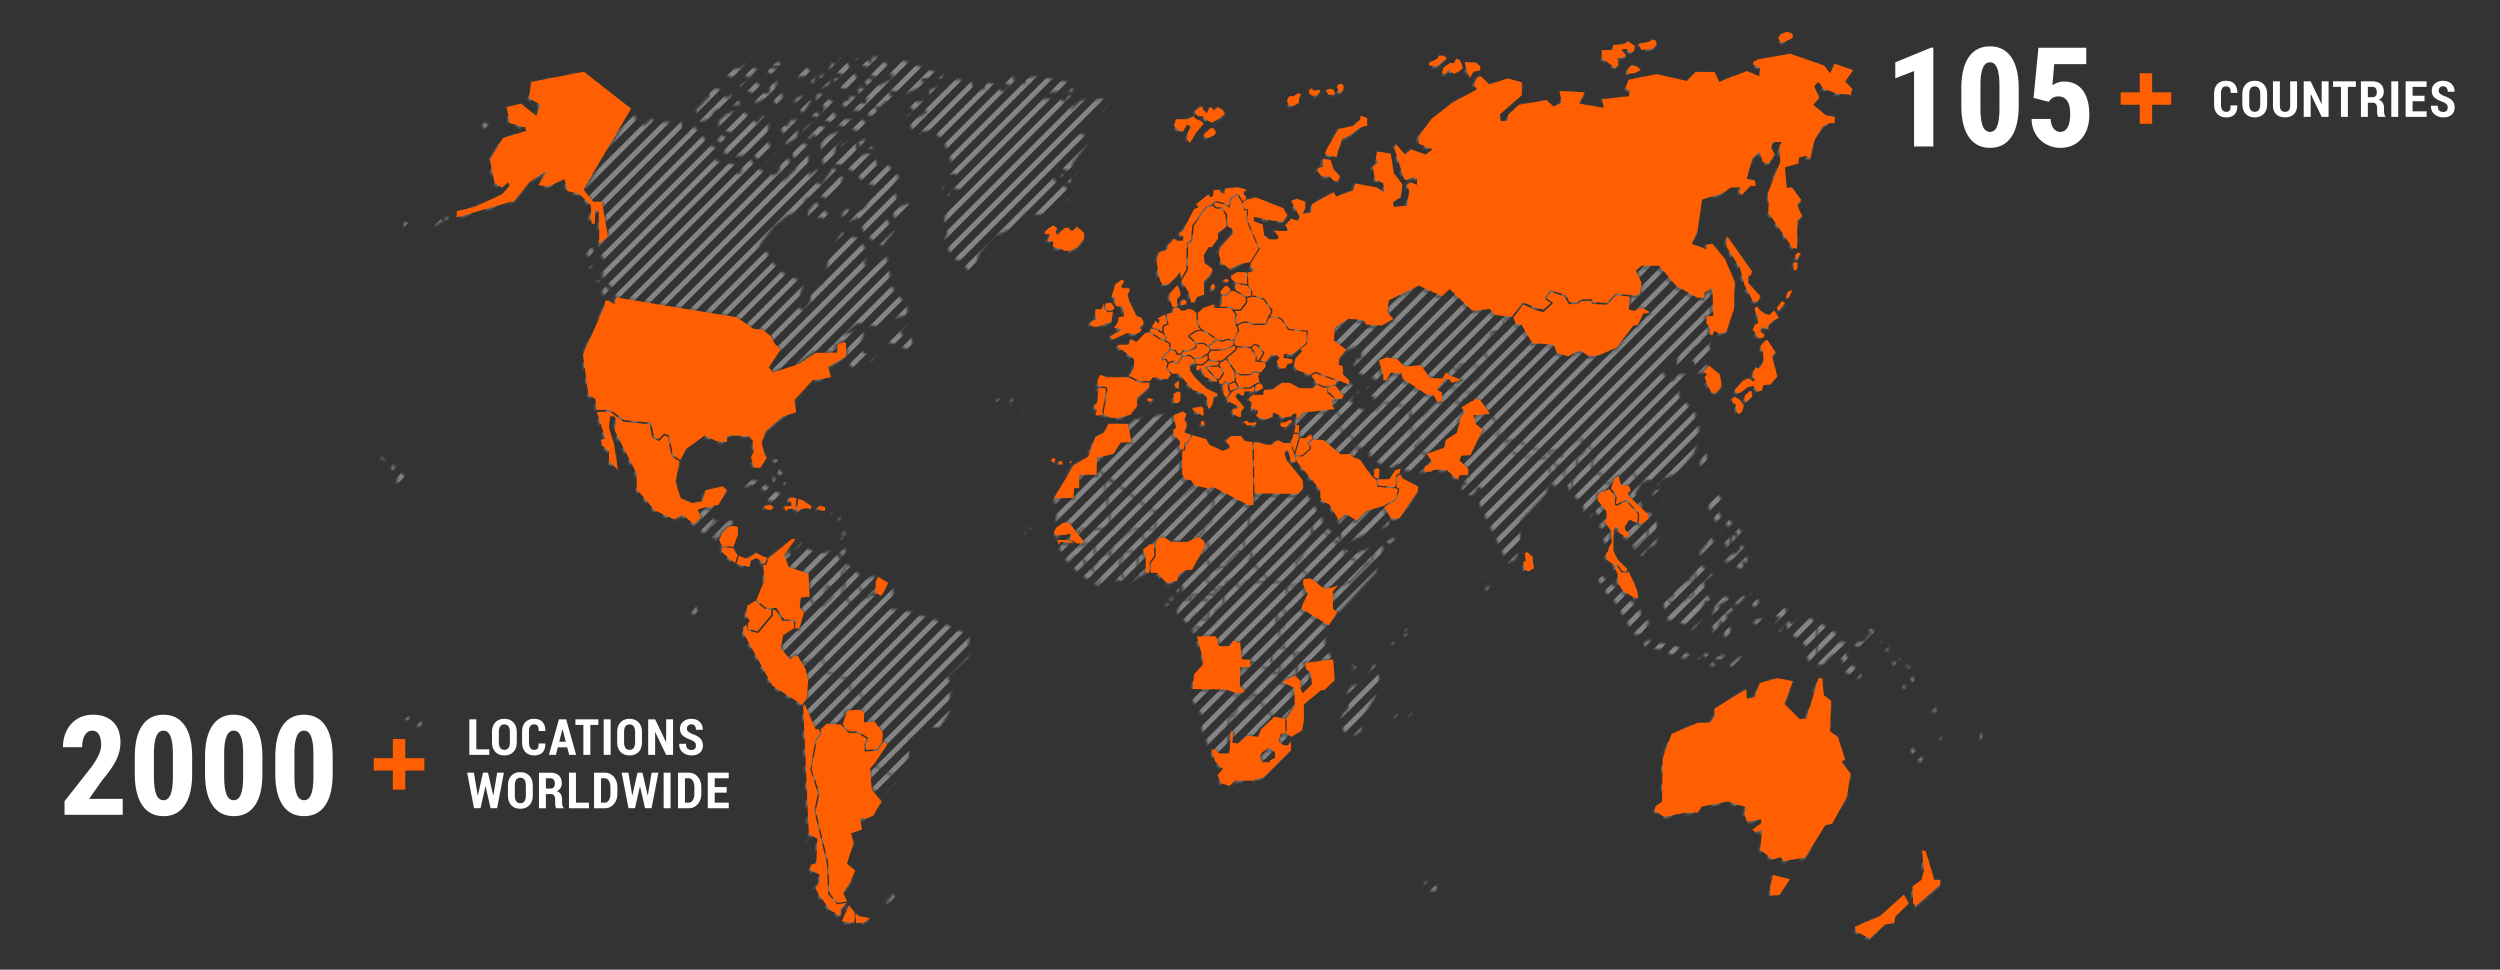 <?xml version="1.0" encoding="UTF-8"?><svg width="990" height="384" xmlns="http://www.w3.org/2000/svg" xmlns:xlink="http://www.w3.org/1999/xlink"><rect width="100%" height="100%" fill="#333333" stroke="none"/><!--Generator: Sketch 54.1 (76490) - https://sketchapp.com--><defs><path d="M168.767 184.412l2.389.223 2.117.793.197.067 3.58 2.341-.23 1.205-1.97-.42-2.267.602-.42.487-.358.42-.602-1.157-.613-.02-.01.06-2.703-.148h-.01l-.48.724-.833-.061-.001-.007h-.006l-.29-1.556 2.86-.25-.018-.167-.17-1.45-.298-.123-.994-.406.003-.003-.01-.004 1.13-1.15h.006zm202.38 61.848l-.083-.622-2.552-.074-3.701-1.74-2.267-7.855 1.184-.108.825-.981.792-2.863.108-2.064 1.225-.906 3.526-.582 11.246 7.064-.858 2.355.142 4.926 2.66 5.143-11.408 1.398.723 3.65 1.495 1.143.325 3.837-2.795 3.018-.406-1.184.04-2.814-2.104-2.2.853-3.763-1.049-4.851 2.08.073zm156.815-28.677l2.687-.278.351 3.106 2.3 4.824-1.914-.385-1.726 3.471v3.472l-3.065 4.243-2.105.386v-1.74l-4.595-1.738-3.444-.385-2.3-8.879 1.23-.338 2.539 2.977 8.478-2.862 1.564-5.874zm48.099 16.167l1.13.188 6.639 4.48.63 2.903 2.503.061 1.252 2.714-1.692.818 2.132 4.927 4.324 3.599v1.706l-1.38.507-5.387-2.842-.562-4.669-1.691-1.515-2.633-.129-3.133 3.661-2.382.129.25-16.538zM92.044 150.61l5.115-.264 5.373 4.04 10.401 1.09 1.029 5.23 2.625 1.401 2.287-2.32 1.252.534 1.496 7.843 3.14 1.955-1.536 8.168 2.03 6.476 4.567 1.874 3.891-.683 1.523-4.432 6.598-1.537 1.691 1.537-3.383 5.968h-1.861l-1.184 1.191-1.184-.684-3.891 1.191 1.184 3.073-2.707 2.727-4.568-3.75-3.214 1.875-7.782-3.58-7.105-8.35v-6.137l-8.797-17.215.677-3.918-.677-1.537-1.692-.169-.507 4.602 2.03 6.652 1.522 10.055-3.552-3.41v-4.094l-2.876-2.213-.17-2.044 1.523-.852-3.268-10.293zm257.331-55.333l.17 4.71-4.839-.819-1.556-1.468.034-1.09 2.402-1.468 3.79.135zm-29.7 56.727l.603 1.84.461 2.782-1.07.772.305 2.625 2.45 2.47-.156 2.47.92.927v9.575l1.381 2.314 2.3.312 1.225 1.543-12.255 9.575-3.674-.311-21.554-16.478-.02-3.214 6.544-1.57 2.748-4.419 4.567-.183-1.529-7.897 2.504-1.901 11.49-2.159 2.76.927zm-17.316 3.242l1.386 7.254-4.29.155-2.76 4.48-6.592 1.543-.155 6.794h-6.895v5.251h-1.99l-.304 3.857-7.816.156 7.965-13.121 5.67-3.397 2.91-7.877 3.526-1.698 1.53-3.397h7.815zm-29.361 30.031l8.323-.183.257-3.87 2.01.007.034-5.245 6.99-.007-.007-2.747 5.522 4.23-2.964.013 2.761 18.683-11.186.156-2.3 1.543-2.45-3.397-2.145-.772-1.53.312-2.145 1.543.305-8.337-1.475-1.929zm3.532 9.244l1.3-.332 1.685.704 2.714 3.674 2.436 2.924-.095 1.177-2.666-.095-.42-.473-2.01-.988.19-1.367-.237-1.035-2.105.568-3.275.047-.98-.703.189-1.083.608-1.083 2.666-1.935zm-2.186 5.427l3.385-.17 1.346-.547.102.703-.238.697-4.683.068.088-.751zm-.067 1.272l4.533.108 2.463 1.266-5.691-.596-.466 1.259-.84-2.037zm1.225 2.917l.5-1.57 3.133.453-.027.704-2.66 2.287-.946-1.874zm1.231 2.307l2.856-2.28.027-1.259 4.907.392 3.965-.44 1.292 3.709.047 3.126-.65.366-.73 1.42-1.942-1.278-2.287-3.039-2.748.122-2.68 2.328-2.057-3.167zm2.375 3.512l2.497-2.05 2.348-.237 1.706 2.673-2.727 3.309-3.824-3.695zm4.223 4.1l2.815-3.383 2.192 1.942 2.246 2.646.177 3.763-7.43-4.967zm8.052 5.117l-.238-4.175-2.422-2.836.941-1.732.785-.318-.156-3.465 1.489-.237 3.126-.082 1.49 1.422 3.281-.156-.549 5.123.549 1.732 1.874 2.836-3.674-.792-3.6.63-2.896 2.05zm-8.533-20.917l2.085-1.428 11.585-.067-2.68-18.636 3.058-.088 14.8 11.294 1.99.284-.751 6.28-9.305.845-7.18 5.36-1.305 3.667-4.988.21-1.272-3.66-3.822.27.148-1.198-2.363-3.133zm21.066-1.055l2.464-.197 4.04 5.712-3.75 2.828-2.713-.697-3.648.047-.589 2.139-3.058.15-.84-1.144 1.084-3.478 7.01-5.36zm6.97 5.224l-3.742-5.42 6.36-.637.758-6.746 1.767.169 12.464-9.718 5.387 1.313 2.104 4.412-.846 7.126-3.2 3.228-.129 1.948-1.726 1.482-4.588 1.868-5.934-.169-2.781-1.699-2.612.467-1.556 2.335-1.726.04zm-11.2 10.184l1.056-7.119 3.241-.088 2.315.677.21 9.67-2.991 1.698-1.097.04-1.976-3.099-.758-1.78zm7.363 2.842l-.162-9.338.757-.637 1.178 1.909.041 7.003-1.814 1.063zm2.362-1.191l-.041-6.876-1.178-2.247 2.822-2.206 1.645.041.08 4.581-1.813 2.633-.08 4.074h-1.435zm1.935-.081l.163-3.824 1.765-2.504.082-5.386 1.096-1.908 2.104-.467 2.95 1.868 6.192.088 4.628-2.037 2.315 1.78.08 2.077-5.007 9.21-2.733.128-2.524 1.658-.63 2.585-1.853.257-1.219.596-1.556-.427-3.2-3.566-2.653-.128zm9.027-62.283l3.742-1.509 1.23.798.048.975-.575.751.088 1.333.575.311v2.396l-.662 1.11.088.71 2.51.887-2.023 3.146-.792-.047-.135 2.53-.88.136-.75-.663.175-2.572-2.463-2.395-.311-2.084 1.19-.934-1.055-4.879zm3.478 14.008l1.056-.176.312-2.437h.527l2.158-3.545 5.326 1.55 1.454 2.26 5.238 2.395 2.727-1.15-.265-1.15-1.19-1.151.135-.799 1.935-1.637h3.83l1.454 1.949 3.08.446.399 24.963-2.288-.088-13.818-7.186-1.495.846-5.678-1.421-1.543-2.037-2.246-.311-1.142-2.037.034-9.284zm28.34-3.364l1.807.048 3.519.974 1.67.048 2.072-1.733h.968l1.76.975h2.226l.4-.027 1.407 4.046.4 1.306.372 1.956-.664.487-1.143-.575-1.32-4.304-1.19-.088-.089 1.462.792 2.53 6.34 7.85.135 3.37-1.846 2.132-17.352-.196-.264-20.26zm-19.719 35.824l.088-1.996 3.208-3.12.86-7.66-2.14-4.087 1.497-.764 14.48 7.545-.088 7.403-2.55 2.172v3.816l1.67 3.235h-2.95l-4.885 4.832-.129 1.461-3.607-.046-.046.662-2.058-.27-1.407-2.66-1.056-.521.135-.812 1.326-1.015v-4.75l-1.834-.285-2.212-1.644 1.698-1.496zm18.514-2.415l.122-8.006 1.665.048-.19-4.446 17.46.156 2.496-2.518 5.387 8.615-2.95 3.478v5.312l-4.642 9.981-1.597.704.507 2.78h1.99l2.7 3.919-2.166.277-.555 1.008-.054 1.455-6.496-.115-.664-1.008-4.54-.258-8.337-8.58.832-.5.223-2.017-1.996-1.178-1.82-3.593.1-3.343 2.525-2.171zm-28.644 21.552l.63-2.246 2.105-1.448 3.072-.156 5.02-9.372.02-2.247 1.144.129-.081 4.276-1.441.942v1.373l1.245.67 1.482 2.706-2.18 4.08.507 1.334 3.425 3.688-.974 1.096-11.95.277.155-3.099-2.179-2.003zm53.384-20.016l-.169-3.986 2.68-3.126.724.555 1.32 4.412 6.333 4.716-1.15 1.414-4.636-3.985h-5.102zm9.995 4.628l1.354-1.712.98.603-.04 3.342-2.68.041.386-2.274zm-14.88 6.916l4.925-10.962 4.893.027 4.338 3.769-.305 3.106h3.364l.345 1.868 5.44 3.255 3.357.17-6.381 6.854-8.764 2.7h-2.172l-3.87-3.302-1.53-.643-2.964-4.365-1.956.028-.23-2.003 1.51-.502zm17.763-4.547l2.76 1.88.82-.04 6.854-2.355.779 2.51-.549 2.118-1.481 1.178-3.703-.238-5.298-3.255-.182-1.798zm16.16-3.648l1.489-.162 1.71-.508.894.867-.704.236-1.948 1.178-1.442-1.61zm-5.178 2.978l2.958-1.137 1.048.63-.115 2.625-2.727 7.768-14.758 15.807-1.712-1.177-.115-6.672 2.22-2.551 4.709-1.455 6.909-7.295 1.807-1.61.507-2.354-.73-2.58zm-65.172 13.534l-.432-1.097 2.104-4 2.335.238.115-.785 3.58.115.155-1.84 4.513-4.473h2.802l1.909.9-.157 1.529-1.13.704 8.405 8.675-9.061-.4-2.335 2.315-4.046-2.788-1.95 1.218-.426 1.57-1.982-.081-1.245 1.61-3.154-3.41zm-16.863 8.864l.778-.392.582.473-.582.9-.704-.277-.074-.704zm1.563-2.47l1.171-.196.392.744-.582.63-.581-.08-.4-1.098zm2.565-4.12l1.204-.203.312 1.373-.893.67-.934-.508.31-1.333zm6.462 3.532l2.327-.075.041 1.488 3.268.156.042 7.098-2.064-.04-1.868-1.415-2.104 1.334v.826l.934.433.04 1.177-1.36 1.137-5.488-6.002 2.335-4.514 3.816.082.081-1.685zm-3.654.04l2.99.034.041 1.062-3.072-.155.041-.94zm6.774-.115l5.495-.195 2.179-2.984 1.88-.007-.71 6.639-2.646 1.961-.86 2.078.082 2.552-4.128 3.49-1.286-.547-.311-.941h-.974l-2.023 1.57-.393-.826 1.827-1.57-.196-1.726-.683-.331.06-.373 1.327-.744 1.711 1.333 2.957.081-.115-8.397-3.234-.082.04-.98zm-3.011 14.014l1.874-1.434.379.027.447 1.495-1.523 1.442-1.177-1.53zm1.915 1.679l1.396-1.335-.17-.737 1.252.568 4.71-3.85-.142-2.646.785-1.787 2.612-2.016 1.056-8.885 1.455-.893 4.133 2.72 2.525-2.456 13.77.623.84 1.069.832.074-.027 1.935.684.372-.054 1.002-4.561 7.132-.054 4.067 2.882 9.569-3.356.108-1.469 3.437-.21 2.166 3.411 1.637.21 2.857h-1.889l-.42-.793-9.02-4.067v-.528l-3.356-.107-.575-6.821-1.942.054-.575-.582h-1.415l-.995 1.956h-3.465l-.52-.473.053-1.482-1.414-2.01-6.977.122zm32.779-10.699l1.901 1.753-.081 1.874-2.95.061v-2.07l1.13-1.618zm-1.09 4.27l2.89-.06-.751 2.53-.731.635h-.894l-.635-1.712.121-1.393zm1.414-4.818l3.167-4.736.109-1.414-.718-.69.034-1.416 5.353-.033 1.651 3.437-1.962 4.128-.224 1.32-.595-.061-3.478.568-1.286.819-2.05-1.922zm8.48-8.506l-.053-1.624.412-.69 2.334-.217 1.259.542 3.992 3.369 2.55-.034 3.378-1.123-2.118 2.314.033 6.916 1.692 1.373-3.343 5.252-10.78-6.666.285-1.373 2.158-4.527-1.8-3.512zm-24.551 39.37l.164-6.16 3.884-.121.243-2.693 8.216 3.506.73 1.224 2.957-.161-.203-3.634-3.438-1.672-.04-1.469 1.455-3.22 2.916-.204 4.372 2.49.974 4.73-.73 3.303-8.379 3.749-2.998 4.202-3.478-.04-1.177-.65-3.323-.203-2.145-2.977zm-17.547-18.94l7.261-.115 1.124 1.644-.285 1.36.955.962h4.114l1.069-2.071.805-.04.738.662 1.367-.02.65 6.713 3.24.134v2.836l-3.992.169-.007 7.268 2.03 2.544-3.484.453-4.223-1.529-12.992-.115.507-5.894 3.377-3.627.054-2.72-2.308-8.615zm35.56 38.28l-.04-5.785 3.241-4.811-.162-7.261-4.9-2.49 5.265-2.45 2.145 2.328-.162 2.692.893 2.037 3.722-3.633-.447-4.487-1.901-1.469-.325-2.49 11.05-1.393.65 8.242-4.168 4-1.178-.042-6.882 5.63v6.401l-.69 3.878-4.29 2.611-1.82-1.508zm-11.172-14.197l-.12-.804 3.924.04 2.835-4.324 1.902-.86 5.06 2.612.244 6.482-3.12 4.893-4.655-1.184-6.07-6.855zm-19.021 20.07l-3.234-8.08-.04-1.671.73-3.18-4.21-6.2-.324-3.586h12.627l4.493 1.631 4.169-.568 3.079.121-1.82 1.51-5.143.162-.772 6.158-2.023.406v5.874l-.772 8.973-3.16-.04-1.333-1.347-2.267-.163zm8.093-7.26l.114-5.516 1.942-.447.691-6.158 4.94-.122 1.901-1.753.691.203.082 1.184 6.272 7.22-5.224 4.772-1.096 2.775-4.128-.447-3.438 3.1-1.495-.204.203-4.161-1.455-.446zm21.898 1.874l1.78 1.55-1.334 1.915h-1.577l-1.299-1.184.731-1.997 1.699-.284zm-9.109 7.708l2.064-1.59.975.04 1.176 1.468-.121 1.47-1.983.73v.569l-2.186-.123-.528-1.59.603-.974zm4.568-14.725l4.12.955.17 5.535-1.86.38-1.084 2.692 2.131 1.787h1.753l1.171-1.516.041 3.431-10.942 10.895-3.234.568-.521.65-7.289-.04-2.544 2.165-3.194-1.219-1.38-3.113 2.131-2.483-2.984-2.822-1.672-4.798 1.834.02 1.252 1.476 4.155.04.582-8.857.832.29-.19 4.331 2.342.23 3.526-3.133 4.236.528 1.272-3.052 5.346-4.94zm-2.565 12.519l-2.476 1.678-.846 1.637.927 2.233 2.964-.033.121-.691 1.943-.982.047-2.083-1.658-1.8-1.022.04zm-141.59-251.77l3.119 1.489 3.498-1.658-.365-1.475-4.602.555-2.206-2.396 1.476-2.388 2.206 1.468 4.784-.92v-1.286l-.183-2.578 2.578-1.103 4.23.555.182-2.206 3.31-1.658 6.07.92 1.474 3.126h3.864l.555-2.943 3.864 1.103 2.761 3.126 3.864-2.76-3.681-1.287.737-1.84 3.499-.738-.183 1.658 4.967 1.658-.183-2.395 4.785-.738 11.774 2.206 2.76 3.681-10.853.366-1.84 2.943 6.624-.737 2.388 2.023 1.658-2.944 2.944.738-2.579 5.704 4.42-4.418 8.465-.738 2.206 2.389-7.545 6.625-3.681 1.658-1.103 3.309 2.944.182 1.102 3.68-6.26 8.466 2.944 1.658-1.84 2.023-5.522-2.943-3.499 2.023 1.475 3.864 2.761.92 3.127 2.761-.555 3.127-4.967 2.023-4.047 4.046h-4.966l-2.389-1.103-5.15 6.443-8.282 3.309-5.522 6.807-1.84 6.808-2.39.182-1.285-1.84-.183-2.944-2.023.555-.92.183-3.127-3.499-1.657-5.15.92-2.395-1.286-4.047.738-4.966 6.07-8.094-2.761-.555-2.206-2.206 4.046-.182-.182-2.396-1.841-1.103-3.309.555 2.389-4.967-2.944-7.91-4.419-4.785-3.864.366-2.943.92-2.396-3.126.738-1.658-1.658-1.658.92-1.468zm14.724 28.705l1.103 1.658-.555 2.023h-1.103l-1.475-1.658.365-1.286 1.665-.737zm46.002-4.602l3.126.92-.183 2.579-3.31-1.658-.737-.92 1.104-.92zm237.045 231.625l3.606-9.704 10.326-4.35h4.805l1.922-2.66-.237-2.903 12.722-7.741.237 3.87 3.12-.723 1.921-5.563 6.963-1.935 6.24 1.211-3.364 8.952 6.003 6.05 2.638-.244 4.805-15.963h1.441l.718 6.774 2.883 2.18-.481 12.092 3.12 2.179 2.882 8.953-1.441.968 3.6 4.595-1.441 9.19-5.76 10.643-2.882.724-7.925 12.823-8.404 1.211-1.441-1.448-2.883.968-5.041-3.871.717-7.985-2.639.967-1.198-.967 3.6-2.66-.237-1.448-5.522.968-.96-2.903.48-2.903-7.2-2.18-10.083 1.936-1.678 2.422h-4.56l-8.886 1.692-3.6-2.416.238-1.692 2.639-1.934.237-17.175zm43.694 46.205l6.719 1.691-4.08 6.287-3.6.244-.238-3.384 1.199-4.838zm59.06-9.677l1.436.244 3.364 11.368h2.402v1.935l-9.846 8.466-.96-1.212v-3.383l-.238-3.147 3.6-2.659.96-3.627-.717-7.985zm-7.199 17.418l1.922 3.626-5.285 5.083-.48 2.66-3.6.48-6.003 5.562-5.521-2.659-.48-1.935 10.082-4.351 9.365-8.466zm2.883-59.028l4.798 4.595-.238 1.692-1.677-.724-3.12-4.351.237-1.212zm-124.62-69.631l17.424 15.055.576 3.085 3.065 1.93-1.915 5.596-3.83-.386-9.575-16.017h-1.34l-4.594-7.721.19-1.542zm28.191 10.387l2.599.155-.149-2.416 5.691-4.175 2.348.602 1.245-1.807-.75-2.165 2.043-3.769.948 1.658 4.141 3.018-3.194 2.315-3.492.25-1.55 5.982-7.835 2.714-2.045-2.362zm10.576-9.25l.549 1.603-.9 1.259-1.597-.5 1.948-2.363zm6.606 20.206l.678-2.22 1.265-5.562 1.996-3.214 1.793-.068 2.524 1.204h1.665l2.591-2.01 1.13 1.137-2.794 2.612-1.13.068-3.722-1.137-2.464 1.204-.467.941 1.461 2.145h.8l2.99-1.942.731 1.008-3.126 2.28.995 1.808 1.198 4.155-1.198 2.748-1.266-.339-1.326-6.428-.731-.204-.799 7.038h-2.26v-.535l.995-2.815-1.53-1.875zm16.687-12.594l.595 1.942 1.266.467.865.94-.466.603-.866 1.74h-.664l-1.996-2.613 1.266-3.079zm3.925 10.117l1.13.4 1.325 1.61-.73.603-1.665-1.34-1.13.67-1.793.669-.663-1.137.799-.873 2.727-.602zm-45.217 8.709l6.388 1.338 5.521 1.34 2.126 1.807 2.463 1.137-1.333 1.204-1.462.339-1.597-1.34-3.39-.27-1.265-1.34-2.991-.535-5.921-1.339-.4-1.069 1.861-1.272zm19.353 5.826l1.53.941-2.126.805-.865-.94 1.46-.806zm2.525-.602l1.726-.075.663 1.009-.595.737-1.53-.399-.264-1.272zm3.66 3.35l1.13 1.677h-1.326l-1.664-1.407 1.86-.27zm.528-2.213l.67-.534.799.67 2.125-.602 1.326.399-2.329 1.339-2.99-.466.4-.806zm9.779.473l2.788.136.663 1.137-3.39.467-1.726 1.61-1.462.27-.33-.737 3.457-2.883zm50.305-13.14l3.106 2.686.988.893-.102 1.74-.886.1-.447-1.691-3.255-2.883.596-.846zm1.63 4.08l.4.305.15 2.686-2.47 1.543-3.898.196-.15-1.394 3.702-.65 1.232-.799.392-1.739.643-.148zm4.392 3.031l.94-.203 1.68 2.037.148 1.543-.447.4-1.482-1.442-.839-2.335zm4.094 3.478l1.138.243.792 1.645-.888.548-.94-.894-.102-1.542zm1.185 3.83l.988 1.645.047 1.042-.988-.298-.84-1.543.793-.846zm1.928-.893l1.774.4.988 1.691-.739 1.191-1.333-1.59-.69-1.692zm3.458 2.538l2.126 1.746-.792 1.637-.941-1.292-.393-2.091zm1.083 4.676l1.09.196.493 1.941-.792-.046-1.136-1.496.345-.595zm-2.518 2.977l.738 1.49-.887.5-1.035-1.441 1.184-.549zm12.08 8.912l.697 1.685-.765.988-.42-.284-.352-1.266.84-1.123zm.419 3.445l.974-.143.63.988-.63.353-.906-.284-.068-.914zm1.326 8.16l1.259.988-1.049.352-.63-.704.42-.636zm17.033-1.407l.067 3.377-.974-.988.067-1.266.84-1.123zM533.165 199.4l1.618 2.537-4.202 4.697-1.36.196-.196-.846 3.234-4.108.324-1.366.582-1.11zm5.238-1.563l2.205.845.257 4.237.967.717-.58 1.502-1.232-.264-.454-2.409-1.231-1.238.068-3.39zm3.499 1.306l1.548.128.325 2.605-1.23 1.435-.712-1.17.069-2.998zm.77-2.612l1.49-.325 1.231.846.196 2.673h-1.103l-.581-1.564-1.232-1.63zm2.396 6.13l2.146 1.503.128 3.194.71 1.434-.71 1.17-1.035-.846-.907.718 1.55 1.564-.71.845-.78.265-1.941-1.368-1.103-2.801-1.293.846-1.874.588-.068-.98 2.003-2.153 1.875-.196 2.267-1.827-.258-1.956zm-10.542-19.88l2.45.588.968 2.409-.128 1.888-1.422 2.152 1.231 2.023 2.328.257 1.103 1.042.907 1.239-.71.974-1.49-.128-.385-1.76-2.003-.325-1.164.785-.907-.717-2.72-5.278.196-3.911 1.746-1.239zm.906 11.665l1.036.136 1.036 1.434-.65.846-.907-.589-.515-1.827zm-22.256-13.56l1.61.582-.385 1.887-1.618 1.435-1.42-.129-.969-1.888 1.165-1.434 1.617-.454zm18.697-14.793l.062 7.301-.515.454-2.07-2.41.127-3.518 2.396-1.827zm10.671-21.58l2.003 1.11 1.685 2.41-.582 2.219-1.36 1.238-.778-.846-.65-3.39-.968-.068-.453-1.563 1.103-1.11zm5.955-2.213l.838.068.196 2.152-2.523 2.152-.453-.589.067-2.023 1.875-1.76zm-2.591-4.175l.71-.196.906-.521h1.035l1.49 1.238.453-.846-.712-1.11.197-1.887.907-2.024 1.164.718 2.003-2.477-.257-4.304-.778-.913v-1.631l1.745-1.956.84-.067 3.234 4.885-1.422 1.171.65 2.87 1.422 5.413-2.721 3.261-2.78.068-.583 2.22-1.488.52-1.942-2.28-2.139.393-3.037 2.348-1.618-.196-.582-.914 3.303-3.783zm5.569-29.463l1.367 1.814 1.873 1.238 1.815.393.838-1.043.968-.65.582.914 1.231 2.085-1.489.392-2.652 2.152-.068 2.152-.968-1.042-1.231-.197-1.165 1.503 1.875 1.691-.324.914-1.746.589-2.653-3.648.908-2.023 1.164-.453.067-2.998-.907-.914-.52-1.955 1.035-.914zm9.764-2.023l1.353.717-2.132 2.673-.906.393-.129-1.239 1.814-2.544zm2.396-3.715l1.556-.65v.778l-1.035 2.085-1.103.717-.068-1.17.65-1.76zm3.816-15.517l1.3.325-1.293 2.28-.777.068-.069-1.63.84-1.043zm-1.55 3.98l1.557-.062v2.213l-.65 1.042-.906-.325v-2.869zM539.439 81.02l.712.657 9.25 13.1-.257 1.564-1.036.453-.128 2.673 4.723 5.15-.514 1.502-1.104.913-1.292-.453-3.303-6.26-1.874-7.037-5.238-8.087.061-4.175zM45.812 34.166l3.844 2.524v1.516l-1.503.338-2.341-4.378zM32.61 72.676l1.346.792v.907l-1.461.339.115-2.037zm-2.247.907l.9 1.13-2.246 1.022-1.124.907-.453-1.583 2.923-1.476zm-12.146 1.922l-2.139 2.152-.223-1.698.338-.907 2.024.453zm-4.277-.108l-1.354 1.698-1.238-1.245.677-1.245 1.915.792zm-6.632-1.814l-.785 1.469-1.015-.677v-1.698l.9-.339.9 1.245zM0 65.538l1.123.791-.338.907H0v-1.698zm420.422 270.615l1.035.094.514 2.18 1.855-.413 1.44-.412-.926 2.388-4.019-.934.1-2.903zm-6.598-68.095l1.34 1.035-2.166 1.766-.203-1.455 1.03-1.346zm-3.81 2.287l.927.934-1.543.724-1.027-.21.1-1.347 1.543-.1zm-10.204-19.928l.834-.21.723 2.179 1.238 5.291-.412 1.035-1.34-.412-1.239 2.592 1.239 1.346-6.179 10.692.616 3.113-2.68 1.976-2.68.311-2.267-2.592-.311-5.291 2.68-3.113-.312-6.645 1.854-2.18 4.324-.31 2.47-4.358 1.442-3.424zm-9.887-1.144l2.165-.102-.514 1.347-1.34-.21-.31-1.035zm1.956 2.077l1.753-.31-.413 1.454h-.826l-.514-1.144zm14.732-10.8l1.543.833-.826.934-1.13-.934.413-.833zm5.772-6.225l.927 2.286h-1.239l-.927-1.454 1.239-.832zm.514 3.634l1.022.102-.102 1.976-1.13-.21-.616-.935.826-.933zm30.289-22.839l1.536.622-.203 1.557-1.13-.413-.203-1.766zm1.441 3.736l1.448 1.136-.724 1.455-.825-.412.101-2.18zm.21 4.256l1.13.723-1.028.724-.826-.724.724-.723zm-193.67-78.192l.914.562-.182 1.292-1.652-.927.92-.927zm4.96-.555l1.287 1.103-1.469.373-.92-.738 1.103-.738zm.732 2.592l1.103 1.672-.92.737-.731-.927.548-1.482zm4.405 2.957l1.651.555-1.468.927-.549-.555.366-.927zm13.953 8.134l1.103 1.3-1.103.554-.73-.927.73-.927zm5.035 11.714l-.636 1.238-.548-.555 1.184-.683zm-4.114.128l.365 1.482H275.4l-.73-1.11 1.468-.372zm-3.492-1.11l1.096.373-.73 1.664-1.286-1.11.92-.927zm-11.382 25.89l.738.921-1.104.555-.92-.738 1.286-.737zm3.16 1.49l1.191 1.204-1.435.643-.595-1.103.84-.745zm-1.834 2.09l.995 1.712-.914.48-1.157-1.549 1.076-.643zM5.772 166.358l2.111 1.766-.825.738-1.38-.927.094-1.577zm3.58 2.32l1.103 1.205-1.286 1.11-1.103-1.387 1.286-.927zm2.578 2.22l.826 1.672-1.564.738-.365-.928 1.103-1.482zm1.834 2.87l.913.453 2.301 2.132-1.103 1.854-2.111.65-.643-1.388.643-3.701zm3.681 96.787l.826 1.022-1.198.737-1.008-.65.094-1.204 1.286.095zm4.412 1.3l1.38 1.759-.642.832-1.198.277-1.38-1.664 1.84-1.205zm164.321-82.036l.298.298.237.243-1.191.778-.359-.9 1.015-.42zm1.672 1.022l1.015 1.448-.894.778-.717-.961.596-1.265zm2.03 3.485l.832 1.448-1.015.297-.535-1.082.718-.663zm-.061 2.706l1.313 1.32-1.015.541-.779-.839.48-1.022zm.06 2.585l.9 1.205-1.075.602-.657-1.204.833-.603zm-1.014 2.342l.771.473-.298.785h-.954l-.298-.48.779-.778zm1.13 2.348l.771.122.122.9-.359 1.082-.595.961-1.435-1.319v-.961l.778-.122.718-.663zm-7.572-16.051l-.061 1.495-2.443-.359-.718-.839 1.435-.9 1.787.603zm24.97 153.69l-2.267 2.39-1.286-1.395 1.773-1.191 1.78.196zm1.772-.893l1.882 1.285-1.185 1.488-2.862 1.097-.102-.494 1.679-1.488.588-1.888zm64.82-263.606l.445.697-.622.42.041 1.34.623.541 1.123-1.211 1.868-1.55 1.285-.122.995 1.09.995.128.873-1.13.582-.42 1.285 1.09 1.536 1.3-.04 2.26-2.531 3.343-3.276 1.63-1.907-.08-1.699-.962-2.862-.5V83.01l-1.99-.129-.169-.46.704-.71.122-1.422-1.99-.25-.04-.792 1.536-1.42 1.787-1.13 1.327.75zm55.422-42.868l1.745.725 1.198 1.041-3.113 3.783-2.396 4.02-1.115-1.767.48-2.815.96-1.928-1.352-.968-1.597 2.734-1.116.162-2.552-2.253.718-2.653h4.547l2.477-1.204 1.116 1.123zm1.353-4.825l1.117-.074.163 1.042 1.515 1.53 1.035-2.254.799-.081 1.035 1.285 1.516-1.367 2.077 1.205.718 1.448-2.078 1.766-3.03 1.766-2.634-1.367-.88-1.204h-2.151l-1.198-1.847 1.996-1.848zm4.548 8.283l1.122.392.88 1.448-.96 1.205-2.078.968-1.279-.4-.636-1.123 1.354-1.042 1.597-1.448zm34.403-13.723l1.163.466-.818 1.408v1.996l-1.746 1.056h-1.861l-1.049-1.293.115-1.407.819-1.056h1.63l1.747-1.17zm4.425-1.293l1.048-.589.819.94 1.049-.35h1.279v.94l-1.4 1.292-1.631.115-1.164-.94V23.02zm6.645.122l1.517-.589 1.515.352.582 1.644-1.164.467-1.631-.115-.819-1.76zm6.639-2.348l.357 1.177-.351 1.293-1.516 1.17-.352-1.644-.582-1.056 1.164-1.177 1.28.237zm7.105 12.444l2.557.947v3.167h-1.164l-2.213.941-3.031 2.348-3.614 1.881-1.4 4.345-.697 2.815-4.663-1.178.819-2.233 4.663-7.748 5.71-1.292 2.68-2.349.353-1.644zm-15.03 17.14l3.146.353 1.05 3.64 2.68 2.815-.934 1.881h-1.63l-1.517-1.759-3.376-.115-1.401-1.881V54.02l2.098-.588-.115-3.052zm49.176-40.032l-3.844 3.282-3.26-.237.23-1.408 1.4-.467 1.86-1.055.352-1.056h1.746l1.516.94zm3.606.351l1.28.352.819 1.408.582 1.996-1.516 1.293-2.098.94-2.213-1.644-.934 1.53h-1.63l.696-2.349 2.565-1.881 1.63.115.82-1.76zm3.384 1.293l4.432.237 1.746 1.292v1.76l-2.68.588-1.4 2.464-1.28-3.052-.818-3.289zm63.934-5.265l-1.888.46 1.211 1.225.683 1.3-3.342.839.305 2.754-1.368.994-5.237-3.897V7.268l4.48-.075V5.278l4.249-.386 1.746-1.15 2.652 1.834-.378 2.145-1.293.535-1.82-1.53zm4.858-1.834l.914-.23 3.492-.764 1.211-.92 1.292.534.304 1.455-1.292 1.685-4.71.534-1.21-2.294zm-.304 8.946l1.293 1.306-2.43 1.225-3.187.305.609-1.99 1.36-1.455 2.355.61zM565.179.61l.609 1.306-.758.84-3.796 1.684-1.441-1.915L560.93.84 563.204 0l1.976.609zm-105.658 205.91l1.008-.486 2.158 2.003-.169 1.17.664 3.174-2.322 1.34-1.495-.84-.5-3.01.994-.17-.169-1.34-.169-1.84zm-311.068-27.832l4.527-1.576 3.072.331 8.763 5.143 1.699.86-1.178 1.184-2.619 1.184-2.618-.657-.13-1.123.718-.988-3.14-2.835-3.532-.86-.264-.724-1.698.988-3.6-.067v-.86zm12.694-5.271l.846 1.38-.717 1.056-1.049-1.056.068-1.644.852.264zm1.699 2.571l.52 1.448-.588.792-1.11-1.583 1.178-.657zm3.796 1.184l.582 1.185-.785.859-.913-1.32-.129-.791 1.245.067zm-.589-1.576l-2.03-.86-.392-2.043.785-.332.785 1.584.785.595.067 1.056zm-1.962-4.155l-1.049-.264-.196-1.32-1.11-.392.717-.724 1.306.46.982.595-.65 1.645zm-3.404 15.82l1.374.989-.914 1.056h-1.441l-1.374-.792v-.657l2.355-.595zm401.278 40.433l1.32.197.06 4.798 2.383 1.516 1.441-.887 4.013-2.714 4.256 2.964-.25 16.728-1.13.061-2.504-2.713-.189-4.737-7.328-6.063-.63-3.154h-1.502l-.813 3.221-.94-.06-.94-3.283 1.941-1.576v-.57l-3.072-.568-.75-1.515 1.813-1.327 2.821-.318zM62.012 28.441l6.002 4.873 1.672-4.379-4.507-2.693.832-6.395 20.876-4.04 18.704 14.637-18.873 31.974 3.844 4.879h3.505l2.341 13.798-3.343 2.862-.331-13.29H91.4l-.17 5.386h-1.17l-.832-3.194.67-.839-.332-3.363-4.676-4.54-4.507-1.009-1.17-4.71-6.517 2.863-3.844-.508 3.506-5.887-6.848 4.54-6.179 7.573-6.679 1.854-16.2 4.71.17-2.524 7.017-1.685 11.023-5.048 2.842-3.363-.67-1.347-2.341 2.186-3.005-2.017-1.833-9.088 5.176-8.58 9.183-2.863-.332-1.346-6.178-1.685-1.17-6.395 5.677-1.347zm68.928 198.467l.947.718.42 1.204-.657 1.144-1.373.541-.535-.96.778-.786.42-1.86zm5.928-204.557l3.444-.311 1.651 1.665.751 1.664 1.354.454 1.8-1.36 3.6 3.931-4.65.304-5.697 2.119-2.253 3.329-3.898 1.056-1.353-4.534 5.4-5.597-.15-2.72zm7.05-8.012l5.4-.141 1.8-1.814 1.354 1.055 3.451.907-2.849 3.174h-1.502l-.9-2.118-2.098 3.173-5.853-2.118 1.198-2.118zm10.205 4.236l3.458 2.7.454 2.72 1.8.15 1.197-.907-.453-2.118.751-.603 1.651-1.055h1.05l-1.05 1.813.298 3.025 2.098-.758.602 2.423-2.551 2.571-1.502-2.416h-3.154l-3.749 1.665-.9-1.962 1.354-1.51-6.003-2.266v-1.51l4.65-1.962zm6.151-4.69l4.345.752.149.907-2.098 1.21-2.849-1.36.453-1.508zm2.247-2.57l2.551.453.149 1.055-4.649.305-.149-1.056 2.098-.758zm10.056 2.57l2.849-.162 2.997 3.33v2.571h-1.049l-2.997-2.571-2.85.453v-1.509l.752-1.056.298-1.055zm7.653 3.026l2.253-.305 1.95 2.267v1.36l-3.303 1.814-.751-1.963 1.049-1.813-1.198-1.36zm4.351-3.479l1.049-1.373 2.402.906-.149-1.813 2.098-1.36 6.902 10.434-4.797 2.118-3.451-.602-2.552-3.478 3.6-.453.15-1.056-1.05-.907h-4.053l-.149-2.416zM149.623 30.52l6.3 5.44 2.247-3.024 2.098 1.664-.15 9.521 2.403 1.51-.298 3.024-1.949-1.36-.453 3.025-2.7.907-3.898-4.385-.9 1.664-5.25.305-4.352-1.212.149-3.173-2.849-1.963 1.198-2.267 4.35 2.72 1.354-3.024-6.002-1.814-.298-3.173 3.303-2.876 5.697-1.51zm18.305 6.652l1.049-2.572h2.7l1.65 1.212-1.65 1.664v3.932l-4.5 2.72-.15-3.174-2.097-3.329 1.049-1.36 1.949.907zm9.602-1.36l6.753 2.266-3.6 3.025-1.353.15-1.353-1.361-.9 1.665h-1.95l-.75-3.174 3.153-2.571zm-.304-4.994l3.45 1.36-.9 1.36-3.302-1.211.752-1.51zm-1.95-5.746l1.652 2.118-2.551 4.08-1.05.15-.75-1.211 1.049-2.72-3.6-.15 1.948-1.813 3.303-.454zm5.705-1.055l1.807 1.65 2.998 1.51.453 4.987 1.8 1.814 4.798.453 3.451-.907 3.749 3.025-3.154 2.72-3.153-1.055-11.551-3.776-.453-3.025.9-.907-.15-1.509-2.997-1.962-.298-2.416 1.8-.602zm9.447 15.726l-3.58 5.292-.298 3.478h2.551l.454-3.932 4.649-3.173 1.502 7.105 5.698-.758 2.7 5.894 2.849-1.962 5.102 5.44-2.551 4.23 2.7 7.41 3.898-1.212 1.048 2.267-5.697 4.987-3.154-5.291-2.253 2.571 3.898 6.347-4.65 5.894-6.753-4.385-2.7-6.956-3.153 1.509-2.551-.149-.751-2.416 1.8-2.415 1.197 1.055 2.403.454 3.302-1.51 2.998-4.987.9-4.682-3.303.148-4.35-4.987-6.152-3.025-6.449-.304-.602-7.863 2.098-2.87 3.898-1.508 3.302.304zm6.753 2.72l1.651.15 3.154 3.329-4.954-.603-1.049-1.664 1.198-1.212zm-4.798-17.086l1.787-.319 2.7 2.876 2.098.305.602-2.72h-2.551l-1.503-2.87 1.652-1.055 2.253 1.962 1.502-.758-2.997-4.236 2.997-.305 3.303 2.572 5.4-2.572-.15-2.266-6.604 1.664-2.7-1.664.298-2.416-4.954-1.056-.602-1.665 3.302-1.055 2.85 2.571.453-2.876 2.253.15 4.202 3.477 3.75-2.72 3.45 1.211 14.556 5.143-1.198 1.211h-7.2l-.9 1.212 3.451 1.055-9.304 3.627-6.3-1.055-.298 1.664 2.254 1.51v.906l-4.054.603-1.651 1.813h-2.7l2.098 2.118-2.998 1.665-2.998-2.118-4.202-.454-3.749-1.509-.9-1.508 3.302-.758v-1.36zm-13.371 41.61l6.618 6.482-1.97 1.624-2.144-1.982h-3.039l-2.503 1.441.176-3.965 2.862-3.6zm34.856 46.827l1.063 1.813-2.68 2.7 1.61 1.8 2.863-.358.717 3.6-1.252 2.158-8.756-3.241-.717-1.624 7.152-6.848zm-107.797-82.82l1.347 2.036.677 2.72 3.37.846 2.361-2.544 2.024 1.022 5.731.507 4.047-1.698.677 5.603h2.361V37.11l2.362.169 5.9 6.963 3.878 2.375-2.023 3.228.846.846 7.572 1.53.169 3.396 2.023.339.508-5.096 3.2-.846 2.362 3.566 5.055 2.376 2.53.507 1.686-2.037.169-3.228 3.032-1.867 1.008 2.72-2.7 4.757.338 2.375 1.516-2.375 3.032-2.72.169-3.566-1.685-2.72.507-2.207 4.047-2.036 1.854 1.36.338 11.89 2.863-2.545 1.685 1.022-2.362 4.073 3.032.677 4.385-6.794 3.708 3.905-1.516 6.963-3.708 2.037-3.54-1.699-6.4 1.36.676 2.206-1.685 2.72-5.224 1.192-5.9 4.588-5.225 6.963-.677 2.206 3.54 1.36 1.346 3.397 4.886 4.926 7.755 3.397-1.685 7.81-.17 2.205 2.024 1.36 2.7-3.566.338-6.794 4.216-.169 2.023-3.905.339-5.94 5.393-10.53 6.74 2.375 3.539 4.926-1.516 4.927 2.7 1.529 6.57-4.419 1.855 12.059 6.07 7.301.169 3.736-6.74 1.698-3.2 3.397-6.74-1.53-3.37-.168-5.901 4.588 3.539-.846 4.385-.846.846 1.022-1.178 3.735.17 3.397 2.023 1.36 2.023-.507 1.015-1.53h1.347l-2.193 4.074-4.215.17-1.855 2.72h-2.361l-.677-2.037 3.37-3.397-4.047 1.36-.182-5.772-1.164-.677-3.54 1.53-.338 2.889h-8.093l-6.909 4.757-9.27 3.059-1.009-1.36 4.67-6.97-2.653-2.552-1.685-3.234-3.431-2.62-3.681-.304-6.598-4.621-47.849-7.864-.792-3.24-4.385-4.075v-3.397l.677-3.058-.338-1.699-1.685-1.698-.339-2.72 4.385-3.06-2.7-14.602-3.708-.17-3.37-4.418 18.514-31.46zm-6.401 74.219l47.734 7.856 6.713 4.58 3.552.3 3.269 2.625 1.576 3.004 2.321 2.213-4.696 7.105 1.651 2.024 10.347-3.384 6.59-4.378 8.412-.101.338-3.33 2.531-.846.677.339v5.434l-7.078 4.073 1.177 4.067-7.247 1.191-7.247 7.816.676 4.926-5.224 1.53-6.909 5.941-1.516 4.588 1.009 4.074 1.008 1.867-2.531 3.904h-2.53l-1.178-4.073 1.008-2.375-.338-4.243-1.685-1.868-8.425-.169-.17 2.545-4.046-.339-4.716-2.206-7.248 5.265-2.361 4.419-2.863-1.868-1.685-7.809-1.854-.846-2.362 2.375-1.685-1.19-1.177-5.434-10.617-1.022-5.394-4.074h-5.562l-.507-4.419-2.7-1.36-2.193-16.132 8.262-18.515.677-2.889h1.178l2.361 1.53.677-2.721zM89.567 84.959l.798.236.92 1.564-1.265 1.685-.514 1.8.866 2.26-.69.75-.866-.872-.23-2.321.805-.23.176-.636-.751-.467-.4-1.563 1.15-2.206zM93.37 98.18l2.883 3.08 1.955 1.217v2.666l-1.61.291-1.902-2.03-.46-2.612-1.901-2.206 1.035-.406zm37.509 97.153l3.018-3.059-1.198-2.76 3.133-.935 1.036.63v2.943l1.38.048.69 1.042-4.046 5.028-4.013-2.937zm8.574-1.854l6.252-.237 1.854 2.206-1.157-.264-2.226.095-2.91 2.734-1.245 2.767-.819-.433-.007-3.031-1.8-1.205 2.058-2.632zm-3.993 5.068l1.502-1.922 1.631.995.048 2.51-3.18-1.583zm10.888-2.815l1.482.298.047 3.038-1.725 4.926-4.649-.46-1.035-2.375 1.38-2.883 2.619-2.436 1.881-.108zm-.243 8.71l.94 1.84.765 1.015-1.029 3.052-1.962-1.38-3.208-2.938v-1.942l4.494.352zm2.172 3.132l.69.204 2.22.893 2.172-1.096 1.827-1.246 1.827.995 2.409.995-.724 2.2-.92.108-.758-1.212-1.929-.994-2.172 1.096-.345 2.388-2.024-.4-3.261-.845.988-3.086zm22.425-6.652l-4.473 6.199 1.814 4.925 7.822 2.531.42 9.15-3.492.284-.42 3.938 1.679 2.111-1.814 6.192h-1.671l.142-3.377-4.466-.142-3.072-4.507-4.473-.284-3.492-2.957 3.214-7.883-.561-5.907 1.258-.143.975-2.673 9.216-7.599 1.394.142zm-2.213 4.155l.298 1.753 2.2.697.5-3.228 2.321-2.402 2.321 2.72 5.34 1.454 4.52-.946 3.079 3.795 2.32 1.455-2.544 3.877.853 2.937-1.455 1.8-1.509 1.265-3.268-1.644-.751.758v2.34l2.388 1.138-1.76 1.901-1.759 1.902-2.32-.19-2.335-2.564-.494-9.65-7.972-2.72-1.448-4.243 1.475-2.205zm23.407 5.556l4.886 4.425-1.942 2.247-.156 1.333 2.551 2.632-.06 2.531-4.44 1.692-2.66-3.593.57-4.318-1.137-3.214 2.388-3.735zm5.468 4.743l1.38 1.266 2.139-1.326 1.949.06-.25.758-.82 1.706-.128 4.243-3.891 1.584.19-2.72-2.511-2.342.128-1.205 1.814-2.024zm6.09.447l3.959 2.47-2.07 4.114-.752.947-2.2-1.265.062-4.433 1.001-1.833zm-48.674 9.508l3.708 3.207 2.619.17.013 2.253-5.46 6.462-3.607-.86-.203-2.436.873-.954-2.017-1.935.643-.968.23-2.95 3.2-1.99zm-3.499 9.25l.27 2.477 4.38 1.056 5.86-6.963-.089-2.382 1.313.44 2.362 3.965 4.547.176.352 2.734-4.466 2.91-.961 5.203 3.85 4.412.873-.967 1.929-.616 3.241 5.468.961 4.229-.44 6.787-1.84 3.086-11.903-7.674-11.464-20.896-.088-2.118 1.313-1.327zm22.791 15.747l5.57-2.43 1.84.176 1.225 5.116 8.485 2.822 1.401 4.325 3.499.44 1.488 3.7-1.048 3.35-5.691.44-2.098 5.38-4.466-.089-1.401-.264-2.578 2.504-1.272-.122-4.379-10.144 1.212-1.813.426-7.173-1.083-4.27-1.13-1.948zm22.365 18.08l1.489 1.625-.176 3.437 4.29-.264 3.241 4.149-.264 3.701-2.097 3.173-4.29.177-.177-1.766 1.225-2.91-4.202-2.646h-3.499l-2.625-2.822 1.908-5.455 5.177-.398zm5.82 21.94l9.087 5.162-5.542 5.555-4.358-1.265-.575-7.97 1.387-1.483zm3.457-9.292l1.313 1.231-4.987 7.41-1.753 1.942.61 8.465 3.85 4.676-3.235 5.644-2.45 1.056h-2.801l.785 4.405-4.378 1.503 1.049 3.702-2.626 8.377 3.241 2.646-1.752 4.318-2.978 4.675 1.577 3.261-3.85.616-3.154-3.877-.528-12.08-4.899-20.517 1.482-7.173-3.153-9.17 2.097-11.902 1.929-2.295-.474-1.738 2.477-2.26 5.522.378 3.086 3.296 3.566.06 3.654 2.234-1.076 2.517.257 2.545 5.177-.243 2.422-3.702zm-13.825 64.895l2.186 2.646-.088 4.23L189 352.3l2.89-6.348zm2.626 3.174l1.4 1.055 4.291.88-2.538 1.677-2.977.264-.176-3.876zm-3.607-4.169l-2.172 2.402-.264 2.822-4.202-2.382-4.466-6.435-1.313-2.295 1.84-2.382-.175-2.998-2.098-.88-1.665-1.23.352-1.679 2.186-.616.44-9.697-3.41-1.942-2.227-50.474.575-1.002 4.358 10.05 1.394.026.453 1.604-1.854 2.247-2.131 12.092 3.031 9.311-1.4 7.051 4.94 20.734.52 12.127 3.54 4.094 3.748-.548zm-14.42-25.369l.88.792-.44 2.91-.873-.088-.44-2.294.873-1.32zm35.16-24.557l-9.053-5.07 5.143-7.79-2.145-1.813.284-3.214-3.62-4.575-3.952.373.217-2.883-1.475-1.935 1.13-3.702-1.672-4.162-3.505-.42-1.421-4.356-8.235-2.612-1.543-5.46-2.24-.13-5.772 2.477-2.017-3.397-2.362.637-.615.697-3.363-3.6.947-4.812 3.877-2.45 2.436-.188 2.085-6.68-1.767-2.144.38-3.289 3.078-.095 2.72 2.768 2.687.027 4.257-4.486-2.836-1.523-.007-1.441.331-.467 3.289 1.773 2.977-3.032-.507 4.149 3.153 3.971 9.467-3.336 2.815 1.245 1.097-1.373 2.09-4.155 1.415.467.473 5.562-1.739 3.654 6.47.636 13.723 4.29 11.361 5.563-.318 8.424-8.363 7.633 1.42 3.018-.629 11.288-3.471 5.88h-4.419l-7.89 5.09-.156 6.834-4.23 8.134zM137.43 189.162l1.157-1.143h1.313l-1.935 3.613h-.569l.034-2.47zM552.52 47.416l-2.917 2.76-2.213 8.053 3.234.684.339 2.226-2.043-.17-3.573 3.77-1.022-1.712 1.025-1.373h-4.08l-3.741 2.396-7.823 2.395-1.868 12.681-2.213 4.798 5.779 2.226v-1.888l2.382-.345 4.933 5.996 3.911 8.912-.338 11.138-3.059 8.912-3.059.684-.676-.684-1.023-.345-.683 1.712-1.13-.467.284-2.45-1.53-1.888v-2.74l2.72-.17-.337-11.138-3.06 1.888-.337 2.057h-2.552l-8.5-4.797-6.631-7.884h-6.97l-2.214 1.888 2.213 4.967-.676 4.114-2.213.86-7.316-.86-3.572 3.769-5.272-.345-.507-1.198-4.595.17-1.698 1.197-2.721-.17-1.36-2.74-6.294-2.057-2.213 3.424 2.552 1.712-2.89 2.572-2.89-.515-5.44-2.402-4.25 5.826-6.463-.683-2.382-2.396-6.8.684-9.014-8.567-3.058 2.74-9.156-4.127-11.903 5.826-.508 4.798 2.383 2.571-4.595 2.572-6.294-.345-1.021-1.888-6.125-.345-5.217 3.43-.338 5.082 4.879 3.654-2.721 3.255-.339 2.74 1.7.515v3.255l2.72 2.572-.508 1.373-13.094-4.967-2.044 1.198-4.933-1.712-1.53-2.226.677-2.572 2.552-2.74-.534-.867 2.584-2.212.325-5.13-7.497-.683-3.045-4.31-2.254-.65-2.314.128 1.008-1.725-.034-1.124-3.099-4.263-2.93-1.116-1.915-.176-.02-2.057-1.496-2.118-.203-4.974 1.083-.02 1.63-1.076-1.806-1.272.243-1.273 3.56-5.643-4.926-11.572.372-3.992-1.597-.278-.4-2.537 1.286-1.103 3.756-.934 10.881 4.283 1.53 2.741-1.7 2.571-4.08-.345-7.484-1.543v1.713l3.573 1.373.508 4.284 2.212 1.543h3.06l.507-1.03-1.869-2.401 5.78.169-1.361-2.396 2.552-2.74.507.514 2.552.514v-1.888l-1.36-2.395-1.868-3.6 2.212-.86 3.404 1.198v2.396l-1.022 2.395 3.404-.514.169-3.255 8.675-4.798 1.022 1.712 6.631-2.395 1.023-2.74 8.33 1.542 3.234 2.057-.683-3.769-3.229-1.374-.852-5.142 2.213-1.888-1.022-1.374.507-2.74 5.44.859 1.192 7.707 3.404 4.453-.684 5.143-3.058 1.888.338 1.888 5.271-.515.854-5.826-1.023-2.226 1.53-1.198 2.55 1.029v-2.227l-1.36-1.028-2.72 1.373-1.022-.345-3.912-12.336.684-1.543 3.573 4.115 2.382-2.058 5.78 2.058 2.719-2.058-5.44-2.226v-2.91l5.102-7.024 8.33-6.34 9.697-5.312-1.36-1.543 1.699-3.424h1.36l3.058 3.085 7.316-2.395 5.61 1.543v5.143l-8.675 7.538.338 2.74 2.72-.169.17-2.395 4.25-3.938 11.05-1.888 2.72 2.571 3.228-1.543-.853-4.628 10.035.514-2.382 4.453 9.866 1.712-.684-3.425 10.713-1.197.169-2.572-1.699-.514 1.36-3.424 11.05-2.226 12.073 2.74 3.404-3.6h7.484l1.868 3.939 10.881-4.284 4.933 2.057.338-3.255-2.72-1.373v-1.029l1.868-1.028 12.756-2.227 13.432 4.629 2.382 3.086 1.869-3.77 7.315 2.572-3.228 4.452 2.89 2.91-.684 2.396-5.61-.515-5.102-1.888-2.044-2.74-1.698 1.712 2.044 4.628-2.383 2.741 4.933 4.114 3.573.684v2.571l-2.213-.169-2.551 1.374-3.228 5.48-1.868 7.54-1.53-1.374-2.72.683-.338 2.402-5.272 1.374.677 8.222 2.044-.17 3.742 4.968-1.698 1.887 2.043 4.453-1.867 1.712-.17 11.308-1.867-.515-9.521-13.879.169-4.628-.508-2.74 5.103-12.682-.339-6.171.853-1.712h-3.573l-.508 2.226 1.36 2.571-2.38 3.77-2.383-.684-1.191-4.114zm-99.86 65.734l1.788.142 1.503 3.336h1.867l4.419 7.193 8.33.514 1.191 3.255 4.933 1.543 4.595-2.402 3.228 2.226 4.764-.345 6.97-3.086 6.632-8.736 1.867-.169 2.045-4.453 2.55-.169v-1.712l-3.571-1.712-2.72 1.198-1.53-.345.108-4.46 1.469.115 2.611-1.082.73-4.507-2.097-4.805 1.651-1.434 6.483.068 6.388 7.7 8.844 4.974 3.052.007.684-2.45 1.827-1.096.169 9.562-2.606.169.116 3.708 1.353 1.421-.142 2.348-1.395.738-1.19 3.769-2.045-.17-2.72 3.256.339 2.226-1.022.17-2.89 2.909-1.191-1.029.338-3.938-2.213-.17L515.79 130l-1.698 4.453 2.72 2.91 2.214.514.852-2.571h4.764l-.169 1.888-1.868.859-1.868 2.395v3.255l6.462 6.51.339 2.74-1.53 1.713 2.552.514.17 4.629-2.045 7.024-6.124 7.369-6.8 2.571-1.7 2.396-1.19-.17-.684-1.887-1.53-.17-2.382 1.029-3.573-3.938-3.059-.17-4.933 2.572-.507 1.543-3.404-.345-.508-3.086-2.89-1.029-1.021-2.571 1.698-3.77-2.551-3.768-1.874-.562-.846-2.01-2.213-.345-6.801 4.453-3.235.345-2.89.345-5.954-1.712-4.933-2.91-3.911.683-3.573-2.226v-4.798l-7.315-9.426-2.382-.514-1.191-2.74-2.382-.17-.507-1.543 2.043-2.571 3.059.514 5.955-8.222-2.89-3.681 3.404-7.45 3.228.169 2.341-5.887zm2.301.067l3.938-5.224 4.73 2.186 3.215.86 3.937-3.614-2.672-1.97 1.76-2.483 5.25 1.854 1.821 2.985 3.288.088 1.719-1.28 3.539-.142.771 1.313 5.88.298 3.723-3.796 5.149.541-.297 5.17 2.253.514 2.768-1.258 2.93 1.448-.069.73-2.124.061-2.213 4.643-1.718.169-6.686 8.736-6.829 3.011-4.27.332-3.545-2.287-4.534 2.422-4.466-1.387-1.266-3.242-8.458-.595-4.331-7.342-2.104-.135-1.089-2.606zm70.7 16.309l-.29-2.098 2.443-2.883 2.111.183 1.306-3.966 1.056-.534 1.239.561-.393 2.03-.71.813 1.089 1.962-2.139 2.585-.095 2.923.806.718-2.328 2.727-2.47-.142-.379-4.358-1.245-.521zm6.808 2.659l4.182 3.41.712 3.303-.143 1.773-2.044 2.3-1.76.095-1.995-4.31-.758-2.058.806-.622-.19-.86-.995-.446 2.185-2.585zm-143.221-6.483l-4.678-3.755.109-4.412 5.02-3.228 5.3.29 1.413 2.078 6.76.15 5.21-2.945-2.672-3.12.318-3.978 11.43-5.596 9.318 4.23 3.072-2.728 8.716 8.425 6.767-.785 2.457 2.368 4.27.433-2.139 5.163-3.098-.216-3.845 8.39 2.883 3.554-1.705 2.26-10.144-1.401-1.177 2.795-1.177-1.401-2.24.108-.216 2.152-1.496.325-1.177 1.935-4.271-.216-3.634-5.163-6.516.642-2.883-2.903-4.595-.75-3.417 1.508.534 2.795 1.178 3.444v1.936H401l-.751-1.51-1.496-.324-.906 1.076-.982.325-.243-1.726-2.673-1.509-1.814-3.011 1.388-2.26h1.814l-.217-4.737-3.099.108-2.774 1.184zm11.612 12.837l2.7-.007h1.563l1.564-2.937h3.539l.419 2.2 9.366 6.083 3.329.731.623 1.678-4.994 5.245-4.473-.42-.102-2.2-8.012-3.038-3.749.84-1.664 2.199-1.252-.21v-1.259l.934-2.727-3.019-1.99v-2.408h2.809l.419-1.78zm23.731 7.762l-.954-2.139-3.478-.798-8.993-5.969-.623-2.307-4.195-.054-1.577 3.004-1.285-.027-.02-1.976-1.767-5.873 3.046-1.239 4.195.71 3.03 3.005 6.362-.629 3.62 5.123 4.933.162 1.144-1.99 1.164-.284.19 1.015 4.892 1.679-3.54 1.36-1.353-1.577h-1.353l-3.33 4.195 1.976 1.15v3.567l-2.084-.108zm.86-4.886l2.78-3.451h1.049l.365.771-1.285.934v.772l.846.609 4.067.243 1.327-.568.602.122.406 1.299 2.416.243 1.21 2.558-.365.772-.48.04-.48-.974-1.05-.081-1.813.243-.122 1.706-1.814-.122.081-2.152-1.326-1.3-2.017 1.665.041 1.097-1.773.609h-1.049l.081-3.776-1.697-1.259zm4.48-8.547l1.447-.027 1.665 1.787 1.32-3.2 9.541 1.298-3.567 4.94-2.956-.514-2.362 2.977-1.84.555-3.628-.095-.595-.27-.054-.393 1.116-.717.588.487 5.17-2.084-5.886-1.976-.17-1.056.21-1.712zm-15.355 18.84l4.6.42 5.143-5.387 3.96.25 2.145-.812-.041-1.184 1.421-1.293.846 1.009.047 2.402 2.626.027.176-1.8 1.955-.122.542.758-4.236 2.619 1.299 2.26-1.252 1.347-1.678 6.333-4.378 2.734-.555 2.964-6.956 2.504-3.58-2.89 1.922-1.603-.25-1.516-2.68-.589-1.076-8.431zm6.097 15.421l6.936-2.436.588-3.038 4.351-2.781 1.76-6.49 1.422-1.516-1.26-2.11 3.852-2.444.63-.047.838-1.015 2.05.555 3.85 5.481-6.523.589 1.001 3.539 2.68 2.104-4.852 10.117-3.6.25-.75 1.854 3.511 3.37-.08 2.443h-3.432l-.588 1.942-4.602-4.046h-5.102l-.92.758h-2.68l.17-2.193 2.341-.927.17-1.347-1.76-2.612zm32.38 42.747L441.933 186.8l-.169-2.192.751-1.265.332-2.7-1.09-1.097-.92.42-.75 2.104-1.591 1.178-2.592-.846-1.34-2.53 2.092-1.097-.082-1.266-2.916.129.379-1.597 3.512.053.17-3.214-3.439-3.18.576-1.286 3.491-.264 5.218-10.678-3.018-2.443-.67-2.68 6.158-.588 2.68 3.065.047 4.987 3.905 2.423.311 3.214 5.86 2.612 9.454.677-.285-2.626.84-.108 1.542 1.888 4.371.014-.392-2.646 6.225-4.115 1.591.082 1.001 1.942-.081 2.443-2.51 1.773-.751 7.078-1.51 2.7h-.589l-.42-2.273-2.009-.082-.25-.676 1.17-1.266v-1.515l-3.762-.17-2.93-2.7-1.34 2.443 2.341 4.554.082 3.12-2.173.846v2.7l-10.542 11.382.08 8.174-1.84 6.658-3.1 1.516zm.142-47.673l3.39-.67 4.967 2.957 5.854 1.61.33 2.119-8.762-.65-5.468-2.477-.311-2.889zm16.383 3.735l4.236-.5.358 1.962-3.545-.027-1.05-1.435zm.115 3.404l2.673 2.463h3.342l-.02.758-1.15 1.536.467 1.252 1.881.068.466 2.253.745.088-.054 2.653-.887.555-.223-2.078-1.11-.67-1.53 1.469-2.7-.048-.419-.913-.068-3.41-2.3-4.372.887-1.604zm22.92 34.2l-1.876-3.004 1.36-1.909-1.285-2.361-1.211-.23-.23-3.966-1.814-3.512-.528.84-1.21 2.056-1.517.23-.757-.994-.38-2.673-1.137-2.139-4.628-4.364 1.136-.751.21-3.16 1.693-2.843.73-7.071 2.45-1.671.08-2.579 1.469.488 2.315 3.35-1.719 3.68 1.157 2.89 2.862 1.123.522 3.147 3.843.595-1.062 1.834-4.845 1.908-.527 3.127 3.56 4.574.148 2.443-.832.84.074.764 2.653 3.89.074 4.04-.779 1.408zm.399-22.453l2.191 2.822v3.431l.758.38 3.485-1.68.684.23 4.161 4.805-.148 3.282-1.361-.23-1.212-.764-.906.074-1.59 2.666.304 1.448 1.285.684-.074 1.604-.907.46-3.106-2.139v-1.908l-1.285-.074-.528.839-.27 8.54 2.01 3.667 3.559 3.431-.149.995-1.895-.074-1.739-2.592h-1.82l-2.274-1.833-.684-1.909.981-1.603.339-1.449 1.069-1.894-.047-4.358-2.612-3.776-.108-.46.846-.853-.196-2.998-3.479-4.405.406-2.538 4.312-1.82zm1.813 30.438l1.137-.034 1.827 2.625 2.544.115.177-.785 2.111 4.487 1.442 3.505.304 2.748-1.665-.156-4.391-2.666-1.821-2.822-.305-3.965-1.36-3.052zm5.258-10.813l.974-.59.169-2.117-1.393-.778-.224-1.043 1.373-2.253.508-.027 1.05.738 1.873.25 1.38.771 2.66-1.833-.453 6.022-5.15 3.817-2.767-2.957zm-3.39-24.727l.864 3.343 3.255.535.685 1.908-.982.683-.074 1.144 7.87 7.477.223 1.753-2.726 2.213-1.104-.596.123-3.573-5.076-5.67-3.782 1.834-.38-.156.38-3.2-2.274-2.897 1.36-3.965 1.638-.833zm6.49 28.096l5.427-3.924.466-7.038-.304-2.226-7.748-7.58-.074-.608 1.164-.758-.887-2.457-3.302-.581-.738-3.188 2.477-1.333 2.753.122 3.438 3.945-2.402 4.02 3.35 5.752 2.632 2.104 2.497 3.43.602 5.645-1.285 3.505-2.423.683-2.572 3.431-2.118-.23-.149-1.448-.805-1.266zM374.88 136.218l1.692-1.008 8.628 3.228-.73 1.143-2.917.792-1.699.007-2.76-1.272-2.214-2.89zm9.65 3.877l3.248 4.237-.953 1.116-2.301-.4-2.856-2.557.155-1.678 2.707-.718zm1.144-1.468l4.25 1.726.623-1.679 3.26 2.856.082.961-1.983-.318-.792 3.356-1.827-1.915-1.11.359-3.187-4.182.684-1.164zm-1.191 6.923l2.495.473 1.415-1.617.785-.19 1.712 1.875 4.601 3.356 3.648.237.473-.399 1.638.108 1.848-2.267 3.302-.744 7.45 2.849.136 2.131 1.164 9.271 2.748.426.155.88-2.193 1.996 4.176 3.357 1.875 2.558-.109.933-2.354.853-.21 2.612-7.112-.988-1.11-2.558-1.902.081-1.509 1.28h-2.456l-6.584-3.837-.082-2.396-1.664-1.198-2.139-.162-3.81-5.272-1.9-.162-2.065-2.639.318-1.597h.636l.555-1.597-3.647-3.992-1.03-1.442-.08-1.36.826-.86zm-7.41-5.928l2.625 1.286h1.583l-.155 1.996 2.883 2.314-.792.947.02 1.848 1.042 1.367-3.945.48-9.04.961-1.03 1.996h-1.19v-1.441l-.873-.318-1.347 1.279-3.092.48-2.855-1.678-1.192-.237v1.516l-2.456 1.042-3.492-.717-.71-.799.473-.643.318-.96-1.272-1.36-1.272.636-.4-.88.4-1.042v-.88l-.954-.798v-.799l1.583-1.441h3.966l.318-1.997 3.491-.162 3.729-2.639 3.248.081 3.33 1.996 5.548.163 1.51-1.597zm8.993 54.162l2.457-2.213 4.42 2.612 3.809-3.748 6.638-2.118 2.646 4.75-.156 1.847-16.498 6.72-2.341-2.125v-2.829l-.975-2.896zm17.858-5.677l5-2.883.888-4.23-1.096-.629.453-4.533.954-.555 1.022 1.603 6.083 3.18v1.767l-7.369 10.847-3.39.115-2.545-4.682zm-2.957-10.76l4.92-.23 2.342-3.539 2.103-.589-.352 1.767-1.285.703-.467 4.832-6.672-.589-.59-2.355zm-.934-4.006l1.171-.588.82.588-.353 3.418-.947.088-1.042-.792.351-2.714zm-6.32-8.018l-.007 3.302-2.456-.94-.115-2.126 1.055-1.062 1.523.826zm.48 4.107l4.744 6.611 1.53 1.218.683 2.964 7.302.576.825.433-.818 3.654-4.798 2.828-7.018 2.125-3.742 3.654-4.446-2.591-2.692 2.354-3.75-6.124-2.572-1.177-.933-1.414v-3.066l-9.36-11.314-.352-2.003h2.694l3.275-2.829.115-1.414-.933-.94 1.874-1.53 3.98.237 6.786 5.657 4.006-.183.257.988 3.343 1.286zm-25.26-16.315l1.757.115.914-2.003 8.655-.88-.873 5.001-4.331 3.444-.717.122-1.908 1.442-1.908.04.081-4.764-1.908-.798.237-1.719zm11.936-2.774l3.708-.535 3.235 3.404-.25.994-.724.095-.474 2.247 2.375 3.052 1.787.108 3.77 5.014-.258.244-1.95-1.103-1.393 1.495-.102 1.28-3.803.108-6.8-5.536-4.27-.29-.278-1.72 4.372-3.64 1.055-5.217zm-10.428 10.657l2.145-.115 1.787-1.278.589-.136.311 1.651-2.145 1.78 1.197 1.225-.074.981-2.93 2.585h-2.619l.075-.886 1.664-5.807zm-1.827-5.643l1.517.643-.123 2.842-1.907-.163.554-2.003-.04-1.32zm-.595 3.803l1.908.244v1.278l-1.59 5.962-1.387-4.08 1.069-3.404zm-1.428-5.563l.832.603-2.578 2.443-1.231-.041-.914-.643.122-1.198 1.868-.121 1.901-1.043zm-18.778-86.413l-1.867-3.255-3.106 1.875-.622 3.126-1.861-1.123-3.722-.873-1.116 1.373-2.484.873-5.21 7.505-.515 5.799-1.718 1.083-.122 10.509-2.112 3.749-.372-3.127-1.238 2.125-3.229 3.126-2.233.122-.994-1.001-.867-2.626-.745-5.752 1.117-3.505 2.233-.5.866-.502.25-1.752.995-.751 1.61-1.875.746.873 2.483.129.373-1.624-1.49-.751-.121-.752 1.489-1.001 4.222-8.377 1.86-.873-.994-1.124 4.967-3.999.622 1.252 1.117-.5.25-2.376 2.362-.122.744 1.252 1.118.372.493-2.125 4.839-.5 3.228.873v.75h-.745l-.122 1.374.866.501.122 1.123-1.367 1.002zM300.89 98.946l-1.238 1.874.493.751h2.856v1.252l-.745 1.002.494 2.625 1.61 3.127 1.24 2.876 1.982.75.866 1.503-.122 1.374-1.238.75-.123.623.866.501-.744 1.002-1.739.75-3.35-.371-5.217 2.375-1.738-.873 4.967-2.876-.623-.372-2.606-.25 1.61-2.376.251-2.003 2.111-.25-.372-3.878-2.483-.121-.745-.873.122-2.876-1.489.121 1.49-5 2.733-2.003.881.866zm-5.21 8.384l1.366 1.76-.622 1.123-1.611.372-1.488-1.002.121-2.003 2.233-.25zm.737 3.438l-.616 4.06-5.46 2.003h-1.74l-1.237-.873v-.751l2.733-1.753-.744-1.502.122-2.125 2.362.122 1.082-2.544-.142 2.26 1.834 1.455 1.806-.352zm39.39-41.935l1.327 1.225h2.483l1.368 2.625.372 4.5-3.35 2.376v2.375l-2.36 3.255-1.368.122-1.861 3.126.122 3.004 3.228 2.376-.25 1.373-1.239 1.875-1.86 1.624.121 5.38-2.855 1-.995 2.126h-1.368l-.744-3.75-3.106-4.763 2.551-4.27.176-10.55 1.76-.967.426-6.036 5.015-7.18 2.407-.846zm6.138 8.364l-.332-4.737-1.846-2.984-2.295.04-1.258-1.136.73-.853 3.276.799 2.354 1.414.873-3.566 2.22-1.536 2.003 3.268.385 2.646 1.488.25-.372 3.627 2.362 5.63 2.483 5.88-3.35 5.38-3.599.501-4.466 2.125-3.35-2.504-.995-3.627.745-2.503 4.345-4.75.865-1.124-.865-1.624-1.401-.616zm7.633 23.298l1.421 1.976.102 1.976-1.76.515-4.298-2.626-.101-2.592 4.636.751zm-7.653-2.524l.372.515-.542.785-1.048-.068-.44-.65.609-.615 1.049.033zm-.102 2.761l1.184 1.226-.271.547-1.963 1.604-1.184-.034-.608-.237v-1.021l1.827-2.186 1.015.101zm2.842 2.017l4.264 2.53.135 1.74-2.3 2.93-2.403.101-1.05-1.265-1.048.135-3.654-.034 1.015-1.874-.101-2.389h1.692l1.996-1.908 1.454.034zm-.101 7.843l2.504-.054 2.538-3.208-.069-1.84 1.827-.582 2.098.236 2.572 1.022 2.91 4.094v.819l-.812 1.225-1.353 3.241h-4.636l-1.827-.751-2.606-.068-2.097 1.191-.373-1.265-.068-1.056.407-1.333-1.015-1.671zm.541 5.731l.575 1.056.136 1.123-.474 1.09-1.083 2.084-.913.413-1.185-.515-.71.034-1.726.65-1.962-.582-3.18-2.253-3.114-1.672-1.252-1.908-.237-4.5 2.436-2.118 3.18-1.056 1.185-.135-.474.954.305.372 5.352.102 1.15-.034 1.896 2.903-.474 1.19.203 1.402.366 1.4zm-42.7 20.463l4.25 2.064 4.25.061-.237 1.868L306 145l-.06 3.377-2.633 3.316-5.387 1.326-2.693-.182-2.335-1.266-.06-1.448 1.434-8.086-.42-1.388-3.295-.304-.359-2.172 1.016-2.112.839-.06 1.739.784h8.62zm-11.794 4.223l2.754.122.298 1.083-1.374 7.842.122 1.692-2.098.244-.9-.305.542-1.692-.84-1.387-.121-.663 1.197-1.083.42-5.853zm20.416 4.04l1.374.609-.656.724h-1.557l-.237-.968 1.076-.365zm11.138-2.592l.955.305v3.315l-1.076 1.029-1.435-.244-.236-3.498 1.792-.907zm.183-4.344l.29 1.38-.236 1.753-.42.06-1.075-.662.121-1.205 1.32-1.326zm-11.795-19.124l4.967 3.255 1.076.183 2.098 1.205v2.11l-3.173 3.5.182 1.082 1.435-.42.84 1.205-.36 1.387.122 1.266 1.678 1.99-1.32 1.69-2.57.184-.718-.664-2.572-.06-1.258 1.448-4.074-.122-4.013-1.929 1.854-3.255.061-3.315-3.471-2.775-2.991-1.99-.123-.967 4.372-.122.595-1.867.778-.183 1.199.846.899-.061 2.992-3.255 1.495-.366zm6.557-7.057l.711 3.633-1.657.697-.346 2.342-.52-.014-.982-1.035-2.632-.548 1.711-2.714.718 1.117.65.128-.069-1.509-.65-.588 3.066-1.51zm-5.738 5.582l2.74.589.981 1.117h.717l1.171 1.312-.047 1.455-1.34-.318-4.656-3.072.434-1.083zm6.449-5.846l2.416-.393v-1.705l2.023-.332 1.11 1.117 1.17.128 1.827-.791 1.63.46 1.435 1.245.196 4.662 1.435 1.909-1.888.264-3.133 1.969.264.656 2.802 2.626-.196 1.312-2.606 1.313-2.415.068-.589 1.245h-1.238l-.589-1.313-2.152-.528-.068-2.165-1.827-1.245.196-1.577-1.238-1.705.325-2.233 1.692-.792-.582-4.195zm3.81-11.085l.502.082.974 2.524.027 1.211-1.38 1.543.25 2.727-2.003.379-1.28-3.336.102-2.024 2.808-3.106zm3.16 5.509l.703.63-.102 1.339-1.955-.054-.102-1.184.826-.758.63.027zm11.537-6.409l.555 1.557-1.265 1.231-.717-1.657 1.427-1.13zm-17.31 26.534l1.916.216.75 1.536 1.55.04.4.38-1.57 2.463-.521.298-1.273-.988-1.84.65-1.09-1.517-1.21.38-.062-.319 2.95-3.14zm10.503-3.052l-2.775-2.707 2.653-1.705 1.956-.352 2.856 1.38 2.883 2.057-2.971 2.47-1.604-1.143H329.522zm5.014 1.529l3.033-2.456 2.3.554 1.692-.676.643.027 1.049.562.73-.325.061 1.671-3.816 1.644-5.163.116-.061-.704-.468-.413zm-10.292 2.023l2.272-.074 2.883-1.408.23-1.556 2.74-.027 2.045 1.53.088 1.177-.582.913-2.273 1.354-3.093.561-1.455-1.231h-1.339l-1.577.324-.379-.65.44-.913zm10.901-.352l5.313-.182 3.877-1.76.582.291-.028 1.002-5.366 4.52-3.85-.115-1.252-.643-.06-1.881.784-1.232zm-1.313 1.618l.034 1.88-2.07 1.733-2.247-.027-.643-1.854 3.208-.704 1.718-1.028zm.555 2.145l1.103.555 3.004-.088-.467 1.468-4.608.176-.494.914 4.852 5.007-.474.542-4.783-2.234-.697-2.436-.873-.764-.555.825-1.11-.29.29-1.706h2.423l2.39-1.97zm-.555 2.558l4.44-.088 1.454 1.766.061.968-1.664 2.45-4.541-4.684.25-.412zm-15.246-1.327l1.551-.575 1.455.893.941-.622 1.557-2.18 1.65-.452 1.185.054 1.373 1.157.576 1.617-2.24.535.426 2.456 1.753 2.585 4.398 4.324 4.636 2.22-.237.988-1.645.149.237 1.745-.96 2.43-1.11.65-.495-4.46-2.07-1.956-3.506-1.015-5.617-6.523-2.544.088-1.617-1.888-.115-1.157.418-1.063zm13.65 17.621l.04 3.032-.792-.115-.453-.494-3.011-1.516-.116-.907 3.35-.527.981.527zm.114 5.042l.38 1.441-.454.38-1.015-.34-.04-1.251 1.13-.23zm15.537-38.788l2.423.122 1.671.771 5.143-.068 1.13-2.794 2.51-.109 2.072.71 2.998 4.23 7.308.657-.27 4.506-1.638 1.428-3.709 2.97h-3.437l-.108 1.537 3.545.548-.054 1.428-1.908.386-.926 1.759h-1.8l-1.692-2.639 1.252-1.651-1.421-.988-1.53-.278-2.673 3.08-2.044-.596 1.719-3.086-2.348-3.133-1.638-.548-1.529 1.265-5.468-.27-.853-.542-.014-1.685 1.814-3.823-.487-2.084 1.962-1.103zm3.505 9.852l1.103-1.075 1.212.5 2.138 2.653-1.78 3.011-.75-.034.175-1.827-2.098-3.228zm-5.799-.074l5.272.264 2.03 3.194-.074 2.152 1.53.074 2.24.575.425 1.26-2.206 2.51-1.245-.752-1.671.217-1.245 1.042h-3.776l-2.099-1.468-3.275-4.805 3.918-3.261.176-1.002zm-4.486 4.696l3.316 4.88.215 3.694-2.598.792-.853-.826-.5.034-.927 1.259-1.177-.217-.284-.86 2.03-2.869-.109-1.509-1.637-1.901.46-1.435h.677l1.387-1.042zm3.985 5.312l1.631 1.083 4.345-.034 1.035-1.042 1.32-.108.96.5-.426 1.15.46 2.153-1.888.75-1.921 1.361-4.27-.074-1.138-2.369-.108-3.37zm-5.02 4.988l.893-1.198.852.792.25 2.226.644.9-1.103 2.01-.643.074-.894-1.685v-3.12zm4.669-1.185l1.069 2.112-2.707 1.258-.535-.683-.108-1.936 2.28-.75zm-2.85 6.49l1.518-2.551 2.917-1.51 4.486.109 1.53-1.076-.142 2.152-3.668-.034-.25 1.4-.785.393-1.245-1.001-.82.034-.46 1.4 3.492 4.128-1.28 1.543-.107 2.335-.853-.075-1.956-1.042-.603-1.36.25-.792 1.747-.176.785-.825-1.496-.576-3.134-1.576.075-.9zm11.037-5.346l1.672-.717.995.791.284 1.042-.961.643-2.098.643.108-2.402zm-4.236 14.136l1.103.034.461.683h1.604l1.069-.392.358.433-.71.934-3.133.108-.569-.751-.603-.359.42-.69z" id="a"/></defs><g fill="none" fill-rule="evenodd"><g transform="translate(144 13)"><mask id="b" fill="#fff"><use xlink:href="#a"/></mask><g opacity=".4" mask="url(#b)" fill="#FFF"><path d="M351-267.891l1.414 1.414-446.891 446.891-1.414-1.414L351-267.891zm3.536 3.535l1.414 1.414L-90.942 183.95l-1.414-1.414 446.892-446.892zm3.535 3.536l1.414 1.414-446.891 446.891-1.414-1.414L358.07-260.82zm3.536 3.535l1.414 1.414-446.892 446.892-1.414-1.414 446.892-446.892zm3.535 3.536l1.414 1.414-446.891 446.891-1.414-1.414 446.891-446.891zm3.536 3.535l1.414 1.414L-76.8 198.092l-1.414-1.414 446.892-446.892zm3.535 3.536l1.414 1.414-446.891 446.891-1.414-1.414 446.891-446.891zm3.536 3.535l1.414 1.414-446.892 446.892-1.414-1.414L375.75-243.143zm3.535 3.536l1.414 1.414-446.891 446.891-1.414-1.414 446.891-446.891zm3.536 3.535l1.414 1.415-446.891 446.891-1.415-1.414L382.82-236.072zm3.535 3.536l1.415 1.414L-59.122 215.77l-1.414-1.415 446.891-446.891zm3.536 3.535l1.414 1.415-446.891 446.891-1.415-1.414 446.892-446.892zm3.535 3.536l1.415 1.414-446.892 446.892-1.414-1.415 446.891-446.891zm3.536 3.535l1.414 1.415-446.891 446.891-1.415-1.414L396.962-221.93zm3.535 3.536l1.415 1.414L-44.98 229.912l-1.414-1.415 446.891-446.891zm3.536 3.536l1.414 1.414-446.891 446.891-1.414-1.414 446.891-446.891zm3.536 3.535l1.414 1.414L-37.91 236.983l-1.414-1.414L407.57-211.323zm3.535 3.536l1.414 1.414-446.891 446.891-1.414-1.414 446.891-446.891zm3.536 3.535l1.414 1.414-446.892 446.892-1.414-1.414L414.64-204.252zm3.535 3.536l1.414 1.414-446.891 446.891-1.414-1.414 446.891-446.891zm3.536 3.535l1.414 1.414-446.892 446.892-1.414-1.414 446.892-446.892zm3.535 3.536l1.414 1.414L-20.23 254.66l-1.414-1.414 446.891-446.891zm3.536 3.535l1.414 1.414-446.892 446.892-1.414-1.414L428.782-190.11zm3.535 3.536l1.414 1.414L-13.16 261.731l-1.414-1.414 446.891-446.891zm3.536 3.535l1.414 1.415L-9.624 265.267l-1.415-1.414L435.853-183.04zm3.535 3.536l1.415 1.414L-6.09 268.803l-1.414-1.415 446.891-446.891zm3.536 3.535l1.414 1.415L-2.553 272.338l-1.415-1.414 446.892-446.892zm3.535 3.536l1.415 1.414L.982 275.874l-1.414-1.415 446.891-446.891zm3.536 3.535l1.414 1.415L4.518 279.409l-1.415-1.414 446.892-446.892zm3.535 3.536l1.415 1.414L8.053 282.945 6.64 281.53 453.53-165.36zm3.536 3.536l1.414 1.414L11.59 286.48l-1.414-1.414 446.891-446.891zm3.536 3.535l1.414 1.414L15.124 290.016l-1.414-1.414L460.602-158.29zm3.535 3.536l1.414 1.414L18.66 293.55l-1.414-1.414 446.891-446.891zm3.536 3.535l1.414 1.414L22.195 297.087l-1.414-1.414L467.673-151.22zm3.535 3.536l1.414 1.414L25.731 300.622l-1.414-1.414 446.891-446.891zm3.536 3.535l1.414 1.414L29.266 304.158l-1.414-1.414 446.892-446.892zm3.535 3.536l1.414 1.414L32.802 307.693l-1.414-1.414 446.891-446.891zm3.536 3.535l1.414 1.414L36.337 311.23l-1.414-1.414 446.892-446.892zm3.535 3.536l1.415 1.414L39.873 314.765l-1.414-1.415L485.35-133.54zm3.536 3.535l1.414 1.415L43.409 318.3l-1.415-1.414 446.892-446.892zm3.535 3.536l1.415 1.414L46.944 321.836l-1.414-1.415L492.42-126.47zm3.536 3.535l1.414 1.415L50.48 325.37l-1.415-1.414 446.892-446.892zm3.535 3.536l1.415 1.414L54.015 328.907l-1.414-1.415 446.891-446.891zm3.536 3.535l1.414 1.415L57.551 332.442l-1.415-1.414 446.892-446.892zm3.535 3.536l1.415 1.414L61.086 335.978l-1.414-1.415 446.891-446.891zm3.536 3.536l1.414 1.414L64.622 339.513l-1.414-1.414 446.891-446.891zm3.536 3.535l1.414 1.414L68.157 343.05l-1.414-1.414 446.892-446.892zm3.535 3.536l1.414 1.414L71.693 346.584l-1.414-1.414L517.17-101.72zm3.536 3.535l1.414 1.414L75.228 350.12l-1.414-1.414L520.706-98.186zm3.535 3.536l1.414 1.414L78.764 353.655l-1.414-1.414L524.24-94.65zm3.536 3.535l1.414 1.414L82.299 357.191l-1.414-1.414L527.777-91.115zm3.535 3.536l1.414 1.414L85.835 360.726l-1.414-1.414L531.312-87.579zm3.536 3.535l1.414 1.414L89.37 364.262l-1.414-1.414L534.848-84.044zm3.535 3.536l1.415 1.414L92.906 367.798l-1.414-1.415L538.383-80.508zm3.536 3.535l1.414 1.415L96.442 371.333l-1.415-1.414L541.92-76.973zm3.535 3.536l1.415 1.414L99.977 374.87l-1.414-1.415L545.454-73.437zm3.536 3.535l1.414 1.415-446.891 446.891-1.415-1.414L548.99-69.902zm3.535 3.536l1.415 1.414L107.048 381.94l-1.414-1.415L552.525-66.366zm3.536 3.535l1.414 1.415-446.891 446.891-1.415-1.414L556.061-62.831zm3.536 3.536l1.414 1.414-446.892 446.892-1.414-1.414L559.597-59.295zm3.535 3.536l1.414 1.414-446.891 446.891-1.414-1.414L563.132-55.759zm3.536 3.535l1.414 1.414L121.19 396.082l-1.414-1.414L566.668-52.224zm3.535 3.536l1.414 1.414-446.891 446.891-1.414-1.414L570.203-48.688zm3.536 3.535l1.414 1.414L128.26 403.153l-1.414-1.414L573.74-45.153zm3.535 3.536l1.414 1.414-446.891 446.891-1.414-1.414L577.274-41.617zm3.536 3.535l1.414 1.414-446.892 446.892-1.414-1.414L580.81-38.082zm3.535 3.536l1.414 1.414-446.891 446.891-1.414-1.414L584.345-34.546zm3.536 3.535l1.414 1.414-446.892 446.892-1.414-1.414L587.881-31.011zm3.535 3.536l1.415 1.414-446.892 446.892-1.414-1.415L591.416-27.475zm3.536 3.535l1.414 1.415-446.891 446.891-1.415-1.414L594.952-23.94zm3.535 3.536l1.415 1.414L153.01 427.902l-1.414-1.415L598.487-20.404zm3.536 3.535l1.414 1.415-446.891 446.891-1.415-1.414L602.023-16.87zm3.535 3.536l1.415 1.414L160.08 434.973l-1.414-1.415L605.558-13.333zm3.536 3.535l1.414 1.415-446.891 446.891-1.415-1.414L609.094-9.798zm3.536 3.536l1.414 1.414-446.892 446.892-1.414-1.414L612.63-6.262zm3.535 3.536l1.414 1.414-446.891 446.891-1.414-1.414L616.165-2.726zm3.536 3.535l1.414 1.414-446.892 446.892-1.414-1.414L619.701.809zm3.535 3.536l1.414 1.414L177.76 452.65l-1.414-1.414L623.236 4.345zm3.536 3.535l1.414 1.414-446.892 446.892-1.414-1.414L626.772 7.88zm3.535 3.536l1.414 1.414L184.83 459.72l-1.414-1.414L630.307 11.416zm3.536 3.535l1.414 1.414-446.892 446.892-1.414-1.414L633.843 14.95zm3.535 3.536l1.414 1.414-446.891 446.891-1.414-1.414L637.378 18.487zm3.536 3.535l1.414 1.415-446.891 446.891-1.415-1.414L640.914 22.022zm3.535 3.536l1.415 1.414-446.892 446.892-1.414-1.415L644.449 25.558zm3.536 3.535l1.414 1.415-446.891 446.891-1.415-1.414L647.985 29.093zm3.535 3.536l1.415 1.414-446.892 446.892-1.414-1.415L651.52 32.63zm3.536 3.535l1.414 1.415L209.58 484.47l-1.415-1.414L655.056 36.164zm3.535 3.536l1.415 1.414-446.892 446.892-1.414-1.415L658.591 39.7zm3.536 3.535l1.414 1.415L216.65 491.54l-1.415-1.414L662.127 43.235zm3.536 3.536l1.414 1.414-446.892 446.892-1.414-1.414L665.663 46.77zm3.535 3.536l1.414 1.414-446.891 446.891-1.414-1.414L669.198 50.307zm3.536 3.535l1.414 1.414-446.892 446.892-1.414-1.414L672.734 53.842zm3.535 3.536l1.414 1.414-446.891 446.891-1.414-1.414L676.269 57.378zm3.536 3.535l1.414 1.414L234.327 509.22l-1.414-1.414L679.805 60.913zm3.535 3.536l1.414 1.414-446.891 446.891-1.414-1.414L683.34 64.45zm3.536 3.535l1.414 1.414L241.398 516.29l-1.414-1.414L686.876 67.984zm3.535 3.536l1.414 1.414-446.891 446.891-1.414-1.414L690.41 71.52zm3.536 3.535l1.414 1.415L248.47 523.36l-1.415-1.414L693.947 75.055zm3.535 3.536l1.415 1.414-446.892 446.892-1.414-1.415L697.482 78.591zm3.536 3.535l1.414 1.415-446.891 446.891-1.415-1.414L701.018 82.126zm3.535 3.536l1.415 1.414-446.892 446.892-1.414-1.415L704.553 85.662zm3.536 3.535l1.414 1.415-446.891 446.891-1.415-1.414L708.09 89.197zm3.535 3.536l1.415 1.414L266.147 541.04l-1.414-1.415L711.624 92.733zm3.536 3.536l1.414 1.414-446.891 446.891-1.414-1.414L715.16 96.269zm3.536 3.535l1.414 1.414L273.218 548.11l-1.414-1.414L718.696 99.804zm3.535 3.536l1.414 1.414-446.891 446.891-1.414-1.414L722.23 103.34zm3.536 3.535l1.414 1.414-446.892 446.892-1.414-1.414 446.892-446.892zm3.535 3.536l1.414 1.414-446.891 446.891-1.414-1.414 446.891-446.891zm3.536 3.535l1.414 1.414L287.36 562.252l-1.414-1.414 446.892-446.892zm3.535 3.536l1.414 1.414-446.891 446.891-1.414-1.414 446.891-446.891zm3.536 3.535l1.414 1.414L294.43 569.323l-1.414-1.414L739.91 121.017zm3.535 3.536l1.414 1.414-446.891 446.891-1.414-1.414 446.891-446.891zm3.536 3.535l1.414 1.415-446.891 446.891-1.415-1.414L746.98 128.088zm3.535 3.536l1.415 1.414L305.038 579.93l-1.414-1.415 446.891-446.891zm3.536 3.535l1.414 1.415-446.891 446.891-1.415-1.414 446.892-446.892zm3.535 3.536l1.415 1.414-446.892 446.892-1.414-1.415 446.891-446.891zm3.536 3.535l1.414 1.415-446.891 446.891-1.415-1.414L761.122 142.23zm3.535 3.536l1.415 1.414L319.18 594.072l-1.414-1.415 446.891-446.891zm3.536 3.536l1.414 1.414-446.891 446.891-1.414-1.414 446.891-446.891zm3.536 3.535l1.414 1.414L326.25 601.143l-1.414-1.414 446.892-446.892zm3.535 3.536l1.414 1.414-446.891 446.891-1.414-1.414 446.891-446.891zm3.536 3.535l1.414 1.414-446.892 446.892-1.414-1.414L778.8 159.908zm3.535 3.536l1.414 1.414-446.891 446.891-1.414-1.414 446.891-446.891zm3.536 3.535l1.414 1.414-446.892 446.892-1.414-1.414 446.892-446.892zm3.535 3.536l1.414 1.414L343.93 618.82l-1.414-1.414 446.891-446.891zm3.536 3.535l1.414 1.414-446.892 446.892-1.414-1.414L792.942 174.05zm3.535 3.536l1.414 1.414L351 625.891l-1.414-1.414 446.891-446.891z"/></g></g><g fill="#FF5F00" fill-rule="nonzero"><path d="M236.362 163.193l3.268 10.293-1.522.852.169 2.044 2.876 2.213v4.094l3.552 3.41-1.522-10.055-2.03-6.652.507-4.602 1.692.17.677 1.535-.677 3.919 8.797 17.215v6.137l7.105 8.35 7.782 3.58 3.214-1.874 4.568 3.749 2.707-2.727-1.184-3.073 3.89-1.19 1.185.683 1.184-1.191h1.86l3.384-5.969-1.691-1.536-6.598 1.536-1.523 4.433-3.89.683-4.568-1.874-2.03-6.476 1.536-8.168-3.14-1.955-1.496-7.843-1.252-.535-2.287 2.321-2.625-1.4-1.029-5.231-10.4-1.09-5.374-4.04zM326.74 200.838l-1.786-.603-1.434.9.717.84 2.443.358zM321.368 200.418l-3.58-2.341-1.692-.576-.568 4.06.595 1.144.778-.9 2.267-.602 1.97.42zM313.078 196.994l2.328.244-.277 2.855-.23 1.502-2.714-.148-.48.724-.833-.061-.298-1.563 2.863-.237-.176-1.624-1.313-.542zM305.005 199.843l-2.355.595v.657l1.374.791h1.441l.914-1.055zM206.33 41.023l-5.677 1.347 1.17 6.395 6.179 1.685.331 1.346-9.183 2.863-5.176 8.58 1.834 9.088 3.004 2.017 2.341-2.186.67 1.346-2.842 3.364-11.023 5.048-7.017 1.685-.17 2.524 16.2-4.71 6.68-1.854 6.178-7.572 6.848-4.54-3.506 5.886 3.844.508 6.517-2.863 1.17 4.71 4.507 1.008 4.676 4.541.332 3.363-.67.84.832 3.193h1.17l.17-5.386h1.333l.331 13.29 3.343-2.862-2.341-13.798h-3.505L231.036 75l18.873-31.974-18.704-14.637-20.876 4.04-.832 6.395 4.507 2.693-1.672 4.378z"/><path d="M243.988 117.794l-.677 2.72-2.361-1.53h-1.178l-.677 2.89-8.262 18.515 2.193 16.132 2.7 1.36.507 4.419h5.562l5.394 4.074 10.617 1.021 1.177 5.434 1.685 1.191 2.362-2.375 1.854.846 1.685 7.809 2.863 1.868 2.361-4.42 7.248-5.264 4.716 2.206 4.047.339.169-2.545 8.425.17 1.685 1.867.338 4.243-1.008 2.375 1.177 4.073h2.531l2.53-3.904-1.007-1.867-1.009-4.074 1.516-4.588 6.91-5.941 5.223-1.53-.676-4.926 7.247-7.816 7.247-1.19-1.177-4.068 7.078-4.073V135.8l-.677-.339-2.53.846-.339 3.33-8.411.101-6.591 4.378-10.347 3.384-1.65-2.024 4.695-7.105-2.32-2.213-1.577-3.004-3.269-2.626-3.552-.298-6.713-4.581zM290.666 208.315l1.482.298.047 3.038-1.725 4.926-4.649-.46-1.035-2.375 1.38-2.883 2.619-2.436zM290.423 217.024l.94 1.84.765 1.016-1.029 3.052-1.962-1.38-3.208-2.938v-1.942zM292.595 220.157l-.988 3.086 3.261.846 2.024.399.345-2.388 2.172-1.096 1.929.994.757 1.212.92-.109.725-2.199-2.41-.995-1.826-.995-1.827 1.246-2.172 1.096-2.22-.893z"/><path d="M315.02 213.505l-1.394-.142-9.216 7.6-.975 2.672-1.258.142.561 5.908-3.214 7.883 3.492 2.957 4.473.284 3.072 4.507 4.466.142-.142 3.377h1.671l1.814-6.192-1.678-2.111.42-3.938 3.491-.284-.42-9.15-7.822-2.53-1.814-4.926zM347.772 228.406l3.959 2.47-2.07 4.114-.752.947-2.2-1.266.062-4.432z"/><path d="M299.098 237.914l-3.201 1.989-.23 2.95-.643.968 2.017 1.935-.873.954.203 2.437 3.606.859 5.461-6.462-.013-2.254-2.619-.169z"/><path d="M295.6 247.164l-1.314 1.327.088 2.118 11.464 20.896 11.903 7.674 1.84-3.087.44-6.786-.96-4.23-3.242-5.467-1.929.616-.873.967-3.85-4.412.96-5.203 4.467-2.91-.352-2.734-4.547-.176-2.362-3.965-1.313-.44.088 2.382-5.86 6.963-4.378-1.056zM340.755 280.992l1.489 1.624-.176 3.437 4.29-.264 3.241 4.149-.264 3.701-2.097 3.173-4.29.177-.177-1.766 1.225-2.91-4.202-2.646h-3.499l-2.625-2.822 1.908-5.455z"/><path d="M350.032 293.64l1.313 1.23-4.987 7.41-1.753 1.942.61 8.465 3.85 4.676-3.235 5.644-2.45 1.056h-2.801l.785 4.405-4.378 1.503 1.049 3.702-2.626 8.377 3.241 2.646-1.752 4.317-2.978 4.676 1.577 3.261-3.85.616-3.154-3.877-.528-12.08-4.899-20.517 1.482-7.173-3.153-9.17 2.097-11.902 1.93-2.295-.475-1.738 2.477-2.26 5.522.378 3.086 3.296 3.566.06 3.654 2.234-1.076 2.517.257 2.545 5.177-.243zM336.208 358.534l-2.89 6.348 4.987.527.088-4.23zM338.833 361.708l.176 3.876 2.977-.264 2.538-1.677-4.29-.88z"/><path d="M335.226 357.54l-2.172 2.401-.264 2.822-4.202-2.382-4.466-6.435-1.313-2.295 1.84-2.382-.175-2.998-2.098-.88-1.665-1.23.352-1.679 2.186-.616.44-9.697-3.41-1.942-2.227-50.474.575-1.002 4.358 10.049 1.394.027.453 1.604-1.854 2.246-2.131 12.093 3.031 9.311-1.4 7.051 4.94 20.734.52 12.127 3.54 4.094z"/><g><path d="M446.677 167.829h-7.815l-1.53 3.397-3.526 1.698-2.91 7.877-5.67 3.397-7.965 13.12 7.816-.155.304-3.857h1.99v-5.251h6.895l.155-6.794 6.591-1.543 2.761-4.48 4.29-.155zM420.848 207.104l-2.666 1.935-.608 1.083-.19 1.082.981.704 3.276-.047 2.104-.569.237 1.036-.19 1.367 2.01.988.42.473 2.666.095.095-1.177-2.436-2.924-2.714-3.674-1.685-.704zM418.595 213.803l.839 2.037.466-1.259 5.691.596-2.463-1.266zM453.729 226.843h1.434l.081-4.075 1.814-2.632-.081-4.581-1.645-.04-2.821 2.205 1.177 2.247z"/><path d="M455.664 226.762l2.653.128 3.2 3.566 1.556.427 1.219-.596 1.853-.257.63-2.585 2.524-1.658 2.733-.128 5.008-9.21-.081-2.078-2.315-1.78-4.628 2.038-6.192-.088-2.95-1.868-2.104.467-1.096 1.908-.081 5.386-1.766 2.504zM464.691 164.479l3.742-1.51 1.231.8.047.974-.575.751.088 1.333.575.311v2.396l-.662 1.11.088.71 2.51.887-2.023 3.146-.792-.047-.135 2.53-.88.136-.75-.663.175-2.572-2.463-2.395-.311-2.084 1.19-.934z"/><path d="M468.17 178.486l1.055-.175.312-2.437h.527l2.159-3.545 5.325 1.55 1.454 2.26 5.238 2.395 2.727-1.15-.265-1.151-1.19-1.15.135-.799 1.935-1.637h3.83l1.454 1.948 3.08.447.399 24.963-2.288-.088-13.818-7.186-1.495.846-5.678-1.421-1.543-2.037-2.246-.311-1.142-2.037zM496.509 175.123l1.807.048 3.519.974 1.671.047 2.071-1.732h.968l1.76.975h2.226l.4-.027 1.407 4.046.4 1.306.372 1.956-.664.487-1.143-.575-1.32-4.304-1.19-.088-.089 1.462.792 2.53 6.34 7.85.135 3.37-1.846 2.132-17.352-.197zM516.065 231.6l1.8 3.512-2.158 4.527-.284 1.373 10.78 6.666 3.342-5.252-1.692-1.373-.033-6.916 2.118-2.314-3.377 1.123-2.55.034-3.993-3.37-1.259-.54-2.334.215-.412.69zM473.968 252.03l2.308 8.614-.054 2.72-3.377 3.627-.507 5.894 12.992.115 4.223 1.53 3.484-.454-2.03-2.544.007-7.268 3.993-.17v-2.835l-3.242-.134-.65-6.714-1.366.02-.738-.662-.805.04-1.07 2.072h-4.113l-.955-.962.285-1.36-1.124-1.644zM509.529 290.31l1.82 1.508 4.29-2.611.69-3.878v-6.401l6.882-5.63 1.178.041 4.168-4-.65-8.241-11.05 1.393.325 2.49 1.901 1.469.447 4.487-3.722 3.633-.893-2.037.162-2.692-2.145-2.328-5.264 2.45 4.899 2.49.162 7.26-3.241 4.812z"/><path d="M504.785 283.78l-5.346 4.94-1.272 3.052-4.236-.528-3.526 3.133-2.341-.23.189-4.33-.832-.292-.582 8.858-4.155-.04-1.252-1.476-1.834-.02 1.672 4.798 2.984 2.822-2.131 2.483 1.38 3.113 3.194 1.219 2.544-2.166 7.289.041.521-.65 3.234-.568 10.942-10.895-.04-3.43-1.172 1.515h-1.753l-2.13-1.787 1.082-2.693 1.861-.38-.17-5.534-4.12-.955zm-2.565 12.518l1.022-.04 1.658 1.8-.047 2.083-1.942.982-.122.69-2.964.034-.927-2.233.846-1.637 2.476-1.679zM548.242 200.689l5-2.883.888-4.23-1.096-.629.453-4.533.954-.555 1.022 1.603 6.084 3.18v1.767l-7.37 10.847-3.39.115z"/><path d="M545.285 189.93l.589 2.354 6.672.589.467-4.832 1.286-.703.351-1.767-2.103.59-2.342 3.538zM544.351 185.923l-.351 2.714 1.042.792.947-.088.352-3.418-.819-.588z"/><path d="M538.511 182.012l4.744 6.611 1.53 1.218.683 2.964 7.302.575.825.434-.818 3.654-4.798 2.828-7.017 2.125-3.743 3.654-4.445-2.592-2.693 2.355-3.75-6.124-2.572-1.177-.933-1.414v-3.066l-9.36-11.314-.352-2.003h2.694l3.275-2.829.116-1.414-.934-.94 1.874-1.53 3.98.237 6.786 5.657 4.006-.183.257.988z"/><path d="M514.76 173.58l-1.665 5.806-.075.887h2.62l2.93-2.585.073-.981-1.197-1.225 2.145-1.78-.311-1.65-.589.134-1.786 1.28zM512.932 167.937l.04 1.32-.553 2.002 1.907.163.123-2.842zM512.337 171.74l-1.07 3.404 1.388 4.08 1.59-5.962v-1.279z"/></g><g><path d="M493.693 107.86l-3.79-.135-2.401 1.468-.034 1.09 1.556 1.468 4.839.819zM424.57 182.344l-1.184.683.548.555zM420.456 182.472l-1.469.372.731 1.11h1.103zM416.964 181.362l-.92.927 1.285 1.11.731-1.664zM418.304 90.03l-1.327-.752-1.787 1.13-1.536 1.421.04.792 1.99.25-.122 1.421-.704.711.17.46 1.989.129v2.3l2.862.501 1.699.961 1.907.081 3.276-1.63 2.53-3.343.042-2.26-1.537-1.3-1.285-1.09-.582.42-.873 1.13-.995-.128-.995-1.09-1.285.122-1.868 1.55-1.123 1.211-.623-.541-.041-1.34.622-.42zM492.13 79.764l1.368-1.002-.122-1.123-.866-.5.122-1.374h.745v-.751l-3.228-.873-4.839.5-.493 2.125-1.118-.372-.744-1.252-2.362.122-.25 2.375-1.117.5-.622-1.251-4.967 4 .995 1.123-1.861.872-4.222 8.378-1.489 1.001.122.752 1.489.75-.373 1.625-2.483-.129-.745-.873-1.61 1.875-.995.75-.25 1.753-.867.501-2.233.5-1.117 3.506.746 5.752.866 2.626.994 1.001 2.234-.122 3.228-3.126 1.238-2.125.373 3.126 2.11-3.748.123-10.51 1.718-1.082.515-5.8 5.21-7.504 2.484-.873 1.116-1.373 3.722.872 1.861 1.124.623-3.127 3.106-1.874zM445.209 111.528l-1.238 1.874.493.751h2.856v1.252l-.745 1.002.494 2.625 1.61 3.127 1.24 2.876 1.982.75.866 1.503-.122 1.374-1.238.75-.123.623.867.501-.745 1.002-1.739.75-3.35-.371-5.217 2.375-1.738-.873 4.967-2.876-.623-.372-2.606-.25 1.61-2.376.251-2.003 2.111-.25-.372-3.878-2.483-.122-.745-.872.122-2.876-1.489.121 1.49-5 2.733-2.003z"/><path d="M439.999 119.912l-2.234.25-.121 2.003 1.488 1.002 1.61-.372.623-1.124z"/><path d="M440.736 123.35l-.616 4.06-5.46 2.003h-1.739l-1.238-.873v-.751l2.733-1.753-.744-1.502.122-2.125 2.362.122 1.082-2.545-.142 2.26 1.834 1.455zM480.126 81.415l1.327 1.225h2.483l1.368 2.625.372 4.5-3.35 2.376v2.375l-2.36 3.255-1.368.121-1.861 3.127.122 3.004 3.228 2.375-.25 1.374-1.239 1.875-1.86 1.624.121 5.38-2.855 1-.995 2.126h-1.368l-.744-3.75-3.106-4.763 2.551-4.27.176-10.55 1.76-.967.426-6.036 5.015-7.18z"/><path d="M486.264 89.779l1.4.616.866 1.624-.865 1.123-4.345 4.75-.745 2.504.995 3.627 3.35 2.504 4.466-2.125 3.6-.5 3.35-5.38-2.484-5.88-2.362-5.63.372-3.628-1.488-.25-.385-2.646-2.003-3.268-2.22 1.536-.873 3.566-2.354-1.415-3.275-.798-.731.853 1.258 1.136 2.295-.04 1.846 2.984zM493.897 113.077l-4.636-.75.101 2.591 4.297 2.626 1.76-.515-.101-1.976zM486.244 110.553l-1.05-.033-.608.615.44.65 1.048.068.542-.785zM486.142 113.314l-1.015-.101-1.827 2.185v1.022l.608.237 1.185.034 1.962-1.604.27-.547z"/><path d="M488.984 115.33l-1.454-.033-1.996 1.908h-1.692l.102 2.389-1.016 1.874 3.654.034 1.049-.135 1.05 1.265 2.402-.101 2.3-2.93-.135-1.74z"/><path d="M488.883 123.174l1.015 1.671-.407 1.333.068 1.056.373 1.265 2.097-1.19 2.606.067 1.827.751h4.636l1.353-3.241.812-1.225v-.819l-2.91-4.094-2.572-1.022-2.098-.237-1.827.582.069 1.841-2.538 3.208z"/><path d="M489.424 128.905l.575 1.056.136 1.123-.474 1.09-1.083 2.084-.913.413-1.185-.515-.71.034-1.726.65-1.962-.582-3.18-2.254-3.114-1.67-1.252-1.91-.237-4.5 2.436-2.117 3.18-1.056 1.185-.135-.474.954.305.372 5.353.102 1.15-.034 1.895 2.903-.474 1.19.203 1.401zM446.725 149.368h-8.621l-1.74-.785-.838.061-1.015 2.112.358 2.172 3.296.304.42 1.388-1.435 8.086.06 1.448 2.335 1.266 2.693.182 5.387-1.326 2.632-3.316.061-3.377 4.67-4.222.236-1.868-4.25-.06z"/><path d="M434.93 153.591l-.42 5.853-1.197 1.083.122.663.839 1.387-.542 1.692.9.305 2.098-.244-.122-1.692 1.374-7.843-.298-1.082zM455.346 157.63l-1.076.366.237.968h1.557l.656-.724zM466.484 155.04l-1.792.906.237 3.498 1.434.244 1.076-1.029v-3.315zM466.667 150.695l-1.32 1.326-.121 1.205 1.075.663.42-.061.237-1.753zM454.872 131.571l-1.495.366-2.992 3.255-.9.06-1.198-.845-.778.182-.595 1.868-4.372.122.123.968 2.99 1.989 3.472 2.774-.06 3.316-1.855 3.255 4.013 1.929 4.074.122 1.258-1.449 2.572.061.718.663 2.571-.182 1.32-1.692-1.679-1.99-.121-1.265.358-1.387-.839-1.205-1.434.42-.183-1.083 3.173-3.498v-2.112l-2.098-1.204-1.076-.183zM461.43 124.514l-3.066 1.509.65.588.068 1.51-.65-.13-.718-1.116-1.711 2.714 2.632.548.981 1.035.522.014.345-2.342 1.658-.697zM455.691 130.096l-.434 1.083 4.656 3.072 1.34.318.047-1.455-1.17-1.313h-.718l-.981-1.116z"/><path d="M462.14 124.25l2.416-.393v-1.705l2.023-.332 1.11 1.117 1.17.128 1.828-.791 1.63.46 1.434 1.245.196 4.662 1.435 1.909-1.888.264-3.133 1.969.264.656 2.802 2.626-.196 1.312-2.606 1.313-2.415.068-.589 1.245h-1.238l-.589-1.313-2.152-.528-.068-2.165-1.827-1.245.196-1.577-1.238-1.705.325-2.233 1.692-.792zM465.95 113.165l-2.808 3.106-.101 2.024 1.28 3.336 2.002-.38-.25-2.726 1.38-1.543-.027-1.211-.974-2.524zM469.11 118.674l-.63-.027-.826.757.102 1.185 1.955.054.102-1.34zM480.647 112.265l-1.427 1.13.718 1.658 1.264-1.231z"/><path d="M463.338 138.798l-2.95 3.14.06.318 1.211-.379 1.09 1.516 1.84-.65 1.273.989.521-.298 1.57-2.463-.4-.38-1.55-.04-.75-1.536zM473.84 135.747H476.838l1.604 1.143 2.97-2.47-2.882-2.057-2.856-1.38-1.956.352-2.653 1.705zM478.854 137.276l.468.413.06.703 5.164-.115 3.816-1.644-.06-1.671-.731.324-1.05-.561-.642-.027-1.692.676-2.3-.554z"/><path d="M468.562 139.3l-.44.913.38.65 1.576-.325h1.34l1.454 1.231 3.093-.561 2.273-1.354.582-.913-.088-1.178-2.045-1.53-2.74.028-.23 1.556-2.883 1.408zM479.463 138.947l-.785 1.232.061 1.881 1.252.643 3.85.115 5.367-4.52.027-1.002-.582-.29-3.877 1.759zM478.15 140.565l-1.718 1.028-3.208.704.643 1.854 2.247.027 2.07-1.732z"/><path d="M478.705 142.71l-2.388 1.969h-2.423l-.291 1.705 1.11.291.555-.825.873.764.697 2.436 4.783 2.233.474-.54-4.852-5.008.494-.914 4.608-.176.467-1.468-3.004.088z"/><path d="M478.15 145.268l-.25.412 4.54 4.683 1.665-2.45-.06-.967-1.455-1.766zM462.905 143.941l-.42 1.063.116 1.157 1.617 1.888 2.544-.088 5.617 6.523 3.506 1.015 2.07 1.956.494 4.46 1.11-.65.961-2.43-.237-1.746 1.645-.148.237-.988-4.636-2.22-4.398-4.324-1.753-2.585-.426-2.456 2.24-.535-.576-1.617-1.373-1.157-1.184-.055-1.65.454-1.558 2.179-.94.622-1.455-.893zM476.553 161.562l-.98-.527-3.35.527.115.907 3.01 1.516.454.494.792.115zM476.668 166.604l-1.13.23.04 1.252 1.016.338.453-.379zM492.205 127.816l-1.962 1.103.487 2.084-1.813 3.823.013 1.685.853.542 5.468.27 1.53-1.265 1.637.548 2.348 3.133-1.719 3.086 2.045.595 2.672-3.079 1.53.278 1.42.988-1.251 1.65 1.692 2.64h1.8l.926-1.76 1.908-.385.054-1.428-3.545-.548.108-1.536h3.437l3.71-2.97 1.637-1.429.27-4.506-7.308-.657-2.998-4.23-2.071-.71-2.51.109-1.13 2.794-5.144.068-1.671-.771z"/><path d="M495.71 137.668l2.098 3.228-.176 1.827.751.034 1.78-3.011-2.138-2.653-1.211-.5z"/><path d="M489.911 137.594l-.176 1.001-3.918 3.262 3.275 4.805 2.099 1.468h3.776l1.245-1.042 1.671-.217 1.246.752 2.206-2.511-.427-1.259-2.24-.575-1.529-.074.074-2.152-2.03-3.194zM485.425 142.29l-1.387 1.042h-.677l-.46 1.435 1.637 1.901.109 1.51-2.03 2.869.284.859 1.177.217.927-1.26.5-.033.853.826 2.598-.792-.215-3.695z"/><path d="M489.41 147.602l.108 3.37 1.138 2.369 4.27.074 1.921-1.36 1.888-.751-.46-2.152.427-1.15-.961-.501-1.32.108-1.035 1.042-4.345.034zM484.39 152.59v3.119l.893 1.685.643-.074 1.103-2.01-.643-.9-.25-2.227-.853-.791zM489.059 151.405l-2.28.751.107 1.936.535.683 2.707-1.258z"/><path d="M486.21 157.895l-.075.9 3.134 1.576 1.496.576-.785.825-1.746.176-.25.792.602 1.36 1.956 1.042.853.075.108-2.335 1.279-1.543-3.492-4.128.461-1.4.819-.034 1.245 1.001.785-.392.25-1.401 3.668.034.142-2.152-1.53 1.076-4.486-.108-2.917 1.509zM497.246 152.549l-.108 2.402 2.098-.643.961-.643-.284-1.042-.995-.791zM493.01 166.685l1.104.034.46.683h1.604l1.069-.392.358.433-.71.934-3.133.108-.569-.751-.603-.359z"/></g><g><path d="M686.862 157.096l-1.103 1.11.453 1.563.968.068.65 3.39.778.846 1.36-1.238.582-2.22-1.685-2.409zM692.817 154.883l-1.875 1.76-.067 2.023.453.589 2.523-2.152-.196-2.152z"/><path d="M690.226 150.708l-3.303 3.783.582.913 1.618.197 3.037-2.348 2.139-.393 1.942 2.28 1.488-.52.582-2.22 2.78-.068 2.722-3.261-1.422-5.414-.65-2.87 1.422-1.17-3.234-4.885-.84.067-1.745 1.956v1.63l.778.914.257 4.304-2.003 2.477-1.164-.718-.907 2.024-.197 1.888.712 1.11-.454.845-1.488-1.238h-1.036l-.907.521zM695.795 121.245l-1.035.914.52 1.955.907.914-.067 2.998-1.164.453-.908 2.023 2.653 3.648 1.746-.59.325-.913-1.876-1.691 1.165-1.503 1.23.197.97 1.042.067-2.152 2.653-2.152 1.488-.393-1.231-2.084-.582-.913-.968.65-.838 1.041-1.815-.392-1.873-1.238zM683.756 93.602l-.06 4.175 5.237 8.087 1.875 7.037 3.302 6.26 1.292.453 1.104-.913.514-1.503-4.723-5.15.128-2.672 1.036-.453.257-1.564-9.25-13.1zM603.84 219.101l.168 1.841.17 1.34-.995.17.5 3.01 1.495.84 2.322-1.34-.664-3.174.17-1.17-2.159-2.003z"/><path d="M696.837 59.998l1.191 4.114 2.382.683 2.382-3.769-1.36-2.571.507-2.226h3.573l-.853 1.712.339 6.171-5.103 12.681.508 2.74-.17 4.63 9.522 13.878 1.868.515.169-11.308 1.867-1.712-2.043-4.453 1.698-1.888-3.742-4.966-2.044.169-.677-8.222 5.272-1.374.338-2.402 2.72-.683 1.53 1.373 1.868-7.538 3.228-5.481 2.55-1.374 2.214.17v-2.572l-3.573-.684-4.933-4.114 2.383-2.74-2.044-4.63 1.698-1.711 2.044 2.74 5.102 1.888 5.61.515.683-2.396-2.89-2.91 3.229-4.452-7.315-2.572-1.869 3.77-2.382-3.086-13.432-4.629-12.756 2.227-1.868 1.028v1.029l2.72 1.373-.338 3.255-4.932-2.057-10.882 4.284-1.868-3.939h-7.484l-3.404 3.6-12.072-2.74-11.05 2.226-1.36 3.424 1.698.514-.17 2.572-10.711 1.197.683 3.424-9.866-1.712 2.382-4.452-10.035-.514.853 4.628-3.227 1.543-2.721-2.571-11.05 1.888-4.25 3.938-.17 2.395-2.72.17-.338-2.741 8.675-7.538v-5.143l-5.61-1.543-7.315 2.395-3.06-3.085h-1.36l-1.698 3.424 1.36 1.543-9.697 5.312-8.33 6.34-5.103 7.024v2.91l5.441 2.226-2.72 2.057-5.779-2.057-2.382 2.057-3.573-4.114-.684 1.543 3.912 12.336 1.021.345 2.721-1.373 1.36 1.028v2.226l-2.55-1.028-1.53 1.198 1.023 2.226-.854 5.826-5.271.515-.338-1.888 3.058-1.888.684-5.143-3.404-4.453-1.191-7.707-5.44-.86-.508 2.74 1.022 1.374-2.213 1.888.852 5.143 3.229 1.374.683 3.77-3.234-2.058-8.33-1.543-1.023 2.74-6.631 2.396-1.022-1.712-8.675 4.798-.17 3.255-3.403.514 1.022-2.395v-2.396l-3.403-1.198-2.213.86 1.867 3.6 1.36 2.395v1.888l-2.55-.514-.508-.514-2.552 2.74 1.36 2.396-5.779-.17 1.869 2.403-.508 1.028h-3.06l-2.211-1.542-.508-4.284-3.573-1.374v-1.712l7.484 1.543 4.08.345 1.7-2.571-1.53-2.74-10.881-4.284-3.756.934-1.285 1.103.4 2.537 1.596.278-.372 3.992 4.926 11.572-3.56 5.643-.243 1.272 1.807 1.273-1.631 1.076-1.083.02.203 4.974 1.496 2.118.02 2.057 1.915.176 2.93 1.116 3.1 4.263.033 1.124-1.008 1.725 2.314-.128 2.254.65 3.045 4.31 7.498.683-.326 5.13-2.584 2.212.534.867-2.551 2.74-.677 2.572 1.53 2.226 4.932 1.712 2.044-1.198 13.094 4.967.508-1.374-2.72-2.571v-3.255l-1.7-.514.339-2.74 2.72-3.256-4.878-3.654.338-5.082 5.218-3.43 6.124.345 1.021 1.888 6.294.345 4.595-2.572-2.383-2.571.508-4.798 11.903-5.826 9.156 4.128 3.058-2.741 9.013 8.567 6.8-.684 2.383 2.396 6.463.683 4.25-5.826 5.44 2.402 2.89.515 2.89-2.572-2.552-1.712 2.213-3.424 6.294 2.057 1.36 2.74 2.72.17 1.7-1.198 4.594-.169.507 1.198 5.272.345 3.572-3.77 7.316.86 2.213-.86.676-4.113-2.212-4.967 2.212-1.888h6.971l6.632 7.884 8.499 4.797h2.552l.338-2.057 3.059-1.888.338 11.139-2.72.169v2.74l1.529 1.888-.284 2.45 1.13.467.683-1.712 1.023.345.676.683 3.06-.683 3.058-8.912.338-11.138-3.91-8.912-4.934-5.996-2.382.345v1.888l-5.78-2.226 2.214-4.798 1.868-12.681 7.823-2.396 3.741-2.395h4.08l-1.025 1.373 1.022 1.712 3.573-3.77 2.043.17-.339-2.226-3.234-.684 2.213-8.052zM705.56 119.222l-1.815 2.544.129 1.238.907-.392 2.131-2.673zM707.955 115.507l-.65 1.76.068 1.17 1.103-.717 1.035-2.085v-.778zM711.771 99.99l-.839 1.042.069 1.631.777-.068 1.293-2.28zM710.222 103.97v2.868l.907.325.65-1.042v-2.213zM473.725 47.16l-1.116-1.122-2.477 1.204h-4.547l-.718 2.653 2.552 2.253 1.116-.162 1.597-2.734 1.353.968-.961 1.928-.48 2.815 1.115 1.766 2.396-4.02 3.113-3.782-1.198-1.041zM475.078 42.336l-1.996 1.847 1.198 1.848h2.152l.88 1.204 2.632 1.367 3.031-1.766 2.078-1.766-.718-1.448-2.077-1.205-1.516 1.367-1.035-1.286-.799.082-1.035 2.253-1.515-1.53-.163-1.041zM479.626 50.619l-1.597 1.448-1.354 1.042.636 1.123 1.28.4 2.077-.968.96-1.205-.88-1.448zM514.029 36.895l1.163.467-.818 1.408v1.996l-1.746 1.056h-1.861l-1.049-1.293.115-1.407.819-1.056h1.63zM518.454 35.603v1.408l1.164.94 1.63-.115 1.4-1.292v-.941h-1.278l-1.049.352-.819-.94zM525.1 35.725l.818 1.76 1.63.114 1.165-.467-.582-1.644-1.515-.352zM531.738 33.377l-1.28-.237-1.164 1.177.582 1.056.352 1.644 1.516-1.17.35-1.293z"/><path d="M538.843 45.821l-.353 1.644-2.68 2.349-5.71 1.292-4.663 7.748-.819 2.233 4.663 1.178.696-2.815 1.401-4.345 3.614-1.881 3.031-2.348 2.213-.94h1.164v-3.168zM523.814 62.962l3.145.352 1.05 3.64 2.68 2.815-.934 1.881h-1.63l-1.517-1.759-3.376-.115-1.401-1.881v-1.293l2.098-.588zM572.989 22.929l-1.516-.941h-1.746l-.351 1.056-1.861 1.055-1.4.467-.23 1.408 3.26.237zM576.596 23.28l-.82 1.76-1.63-.115-2.565 1.881-.697 2.348h1.631l.934-1.53 2.213 1.645 2.098-.94 1.516-1.293-.582-1.996-.819-1.408zM579.979 24.573l.819 3.289 1.279 3.052 1.4-2.464 2.68-.588v-1.76l-1.746-1.292zM643.913 19.308l1.82 1.53 1.293-.535.378-2.145-2.652-1.834-1.746 1.15-4.25.386v1.915l-4.48.075v3.133l5.238 3.897 1.368-.994-.305-2.754 3.343-.84-.684-1.299-1.211-1.225zM648.771 17.474l1.212 2.294 4.71-.534 1.291-1.685-.304-1.455-1.292-.535-1.211.92-3.492.765zM648.467 26.42l-2.355-.609-1.36 1.455-.61 1.99 3.188-.305 2.43-1.225zM709.498 13.191l-1.976-.61-2.274.84-1.137 1.685 1.441 1.915 3.796-1.685.758-.839zM599.278 125.8l3.939-5.225 4.73 2.186 3.214.86 3.938-3.614-2.673-1.97 1.76-2.483 5.25 1.854 1.821 2.984 3.288.088 1.719-1.279 3.539-.142.771 1.313 5.88.298 3.723-3.796 5.149.541-.297 5.17 2.253.514 2.768-1.258 2.93 1.448-.069.73-2.124.061-2.212 4.643-1.72.169-6.685 8.736-6.828 3.011-4.27.332-3.546-2.288-4.534 2.423-4.466-1.387-1.266-3.242-8.458-.595-4.331-7.342-2.104-.136zM676.786 144.767l4.182 3.41.712 3.303-.142 1.773-2.045 2.3-1.76.095-1.995-4.31-.758-2.058.806-.622-.19-.86-.995-.446zM568.908 158.883l2.084.108v-3.566l-1.975-1.15 3.329-4.196h1.353l1.354 1.577 3.539-1.36-4.893-1.679-.19-1.015-1.163.284-1.144 1.99-4.933-.162-3.62-5.123-6.361.63-3.03-3.005-4.196-.71-3.046 1.238 1.767 5.873.02 1.976 1.285.027 1.577-3.004 4.195.054.623 2.307 8.993 5.969 3.478.798zM564.99 179.711l1.76 2.612-.169 1.347-2.342.927-.17 2.192h2.681l.92-.757h5.102l4.602 4.046.588-1.942h3.431l.081-2.443-3.512-3.37.752-1.854 3.599-.25 4.852-10.117-2.68-2.104-1-3.54 6.523-.588-3.85-5.481-2.05-.555-.84 1.015-.629.047-3.851 2.443 1.259 2.111-1.421 1.516-1.76 6.49-4.352 2.78-.588 3.04zM637.329 193.671l2.191 2.822v3.431l.758.379 3.485-1.678.684.23 4.161 4.804-.148 3.282-1.361-.23-1.212-.764-.906.074-1.59 2.666.304 1.448 1.285.684-.074 1.604-.907.46-3.106-2.139v-1.908l-1.285-.074-.528.839-.27 8.54 2.01 3.667 3.56 3.431-.15.995-1.895-.074-1.739-2.592h-1.82l-2.274-1.833-.684-1.909.982-1.604.338-1.448 1.069-1.894-.047-4.358-2.612-3.776-.108-.46.846-.853-.196-2.998-3.479-4.405.406-2.538z"/><path d="M639.142 224.109l1.36 3.052.305 3.965 1.82 2.822 4.392 2.666 1.665.156-.304-2.748-1.442-3.505-2.111-4.487-.177.785-2.544-.115-1.827-2.625zM641.01 188.57l-1.638.831-1.36 3.966 2.274 2.896-.38 3.2.38.157 3.782-1.834 5.076 5.67-.123 3.573 1.104.596 2.726-2.213-.223-1.753-7.87-7.477.074-1.144.982-.683-.685-1.908-3.254-.535zM519.199 148.8l2.212 2.89 2.761 1.272 1.699-.007 2.916-.792.731-1.143-8.628-3.228zM528.848 152.677l3.248 4.237-.953 1.116-2.301-.4-2.856-2.557.155-1.678z"/><path d="M521.391 152.204l-1.51 1.597-5.549-.163-3.329-1.996-3.248-.081-3.729 2.639-3.491.162-.318 1.997h-3.966l-1.583 1.441v.798l.954.799v.88l-.4 1.042.4.88 1.272-.637 1.272 1.36-.318.961-.473.643.71.799 3.492.717 2.456-1.042v-1.516l1.192.237 2.855 1.678 3.092-.48 1.347-1.28.873.319v1.441h1.19l1.03-1.996 9.04-.96 3.945-.481-1.041-1.367-.02-1.848.791-.947-2.883-2.314.155-1.997h-1.583zM510.909 166.177l.832.603-2.578 2.443-1.231-.041-.914-.643.122-1.198 1.868-.121z"/></g><g><path d="M658.4 300.257l-.236 17.175-2.64 1.934-.236 1.692 3.6 2.416 8.884-1.692h4.561l1.678-2.423 10.082-1.935 7.201 2.18-.48 2.903.96 2.903 5.522-.969.237 1.45-3.6 2.659 1.198.967 2.639-.967-.717 7.985 5.04 3.871 2.884-.968 1.441 1.448 8.405-1.21 7.924-12.824 2.882-.724 5.76-10.644 1.441-9.19-3.6-4.594 1.441-.968-2.882-8.953-3.12-2.18.481-12.092-2.883-2.18-.717-6.773h-1.442l-4.805 15.963-2.638.244-6.003-6.05 3.363-8.952-6.239-1.211-6.963 1.935-1.922 5.563-3.12.723-.236-3.87-12.722 7.74.237 2.904-1.922 2.66h-4.805l-10.326 4.35zM702.095 346.462l-1.199 4.838.238 3.383 3.6-.243 4.08-6.287zM761.156 336.785l.718 7.985-.961 3.627-3.6 2.66.237 3.146v3.383l.961 1.212 9.846-8.466v-1.935h-2.402l-3.364-11.368zM753.956 354.203l1.922 3.626-5.285 5.083-.48 2.66-3.6.48-6.002 5.562-5.522-2.66-.48-1.934 10.082-4.352z"/></g></g><path d="M188.616 296.745h5.143v2.195h-7.899v-14.077h2.756v11.882zm16.032-2.862c0 1.65-.448 2.94-1.344 3.867-.896.929-2.088 1.393-3.577 1.393-1.489 0-2.678-.464-3.568-1.393-.889-.928-1.334-2.217-1.334-3.867v-3.944c0-1.644.445-2.935 1.334-3.872.89-.938 2.076-1.407 3.558-1.407 1.483 0 2.675.469 3.577 1.407.903.937 1.354 2.228 1.354 3.872v3.944zm-2.736-3.964c0-1.005-.187-1.764-.56-2.276-.375-.513-.92-.769-1.635-.769-.722 0-1.263.255-1.624.764-.36.509-.541 1.27-.541 2.281v3.964c0 1.019.183 1.782.55 2.292.368.509.91.763 1.625.763.709 0 1.25-.254 1.624-.763.374-.51.56-1.273.56-2.292v-3.964zm14.011 4.486l.03.058c.012 1.547-.355 2.714-1.103 3.5-.747.786-1.85 1.18-3.306 1.18-1.457 0-2.62-.447-3.49-1.34-.87-.892-1.306-2.157-1.306-3.794v-4.206c0-1.63.421-2.895 1.262-3.794.841-.9 1.968-1.349 3.379-1.349 1.495 0 2.625.4 3.389 1.199.763.8 1.158 1.982 1.184 3.548l-.029.058h-2.649c.039-.922-.087-1.586-.377-1.992-.29-.406-.796-.609-1.518-.609-.619 0-1.092.242-1.421.725-.329.484-.493 1.215-.493 2.195v4.225c0 .993.175 1.73.527 2.214.351.483.865.725 1.542.725.664 0 1.126-.192 1.387-.575.261-.384.376-1.04.343-1.968h2.65zm8.685 1.547h-3.713l-.754 2.988h-2.775l3.964-14.077h2.862l3.954 14.077h-2.774l-.764-2.988zm-3.152-2.214h2.591l-1.267-4.979h-.058l-1.266 4.98zm15.481-6.67h-3.171v11.872h-2.746v-11.873h-3.152v-2.204h9.069v2.204zm4.866 11.872h-2.736v-14.077h2.736v14.077zm12.425-5.057c0 1.65-.447 2.94-1.343 3.867-.896.929-2.089 1.393-3.578 1.393-1.488 0-2.678-.464-3.567-1.393-.89-.928-1.334-2.217-1.334-3.867v-3.944c0-1.644.445-2.935 1.334-3.872.89-.938 2.075-1.407 3.558-1.407 1.482 0 2.675.469 3.577 1.407.902.937 1.353 2.228 1.353 3.872v3.944zm-2.736-3.964c0-1.005-.186-1.764-.56-2.276-.374-.513-.919-.769-1.634-.769-.722 0-1.263.255-1.624.764-.361.509-.542 1.27-.542 2.281v3.964c0 1.019.184 1.782.551 2.292.368.509.909.763 1.624.763.71 0 1.25-.254 1.625-.763.374-.51.56-1.273.56-2.292v-3.964zm15.037 9.02h-2.736l-4.303-9-.058.019v8.982h-2.755v-14.077h2.755l4.303 8.991.058-.02v-8.971h2.736v14.077zm9.061-3.673c0-.548-.142-.982-.425-1.3-.284-.32-.783-.634-1.499-.943-1.463-.51-2.56-1.088-3.292-1.736-.731-.647-1.097-1.555-1.097-2.721 0-1.154.425-2.093 1.276-2.818.85-.725 1.937-1.088 3.258-1.088 1.34 0 2.43.404 3.268 1.213.838.81 1.244 1.83 1.218 3.06l-.02.058h-2.668c0-.644-.16-1.166-.483-1.566-.322-.4-.777-.6-1.363-.6-.548 0-.975.167-1.281.499-.306.331-.46.749-.46 1.252 0 .464.171.845.513 1.145.342.3.935.633 1.779 1 1.334.452 2.338 1.024 3.012 1.717.673.693 1.01 1.629 1.01 2.808 0 1.219-.406 2.172-1.218 2.862-.812.69-1.892 1.035-3.24 1.035-1.34 0-2.501-.392-3.484-1.175-.983-.783-1.459-1.906-1.426-3.37l.019-.057h2.678c0 .87.184 1.495.551 1.875.367.38.922.57 1.663.57.58 0 1.01-.154 1.29-.463.281-.31.421-.729.421-1.257zm-80.284 19.699h.058l1.518-8.982h2.668l-2.716 14.077h-2.562l-1.982-8.624h-.058l-1.963 8.624h-2.552L185 305.983h2.668l1.518 8.982h.058l2.03-8.982h1.973l2.06 8.982zm15.665.038c0 1.65-.448 2.94-1.344 3.867-.896.929-2.088 1.393-3.577 1.393-1.49 0-2.678-.464-3.568-1.393-.89-.928-1.334-2.217-1.334-3.867v-3.944c0-1.644.445-2.935 1.334-3.872.89-.938 2.076-1.407 3.558-1.407 1.483 0 2.675.469 3.577 1.407.903.937 1.354 2.228 1.354 3.872v3.944zm-2.736-3.964c0-1.005-.187-1.764-.561-2.276-.374-.513-.918-.769-1.634-.769-.722 0-1.263.255-1.624.764-.361.509-.542 1.27-.542 2.281v3.964c0 1.019.184 1.782.552 2.292.367.509.908.763 1.624.763.709 0 1.25-.254 1.624-.763.374-.51.56-1.273.56-2.292v-3.964zm7.94 3.423v5.598h-2.746v-14.067h4.592c1.386 0 2.474.365 3.263 1.097.79.732 1.185 1.748 1.185 3.05 0 .735-.165 1.368-.494 1.9-.328.532-.808.956-1.44 1.271.722.245 1.242.651 1.561 1.219.32.567.479 1.276.479 2.126v.996c0 .387.045.801.135 1.243.09.441.248.762.474.962v.203h-2.842c-.226-.207-.368-.542-.426-1.006a11.449 11.449 0 0 1-.087-1.421v-.957c0-.703-.143-1.247-.43-1.634-.287-.387-.698-.58-1.233-.58h-1.991zm0-2.195h1.837c.56 0 .986-.17 1.276-.512.29-.342.435-.828.435-1.46 0-.645-.145-1.157-.435-1.537-.29-.38-.712-.57-1.267-.57h-1.846v4.08zm11.894 5.598h5.143v2.195h-7.899v-14.077h2.756v11.882zm7.176 2.195v-14.077h4.254c1.444 0 2.636.546 3.577 1.639.941 1.092 1.412 2.499 1.412 4.22v2.368c0 1.721-.47 3.126-1.412 4.216-.94 1.089-2.133 1.634-3.577 1.634h-4.254zM238 308.187v9.678h1.344c.767 0 1.359-.334 1.774-1 .416-.668.624-1.552.624-2.655v-2.388c0-1.095-.208-1.975-.624-2.639-.415-.664-1.007-.996-1.774-.996H238zm18.479 6.778h.058l1.517-8.982h2.669l-2.717 14.077h-2.562l-1.982-8.624h-.058l-1.962 8.624h-2.553l-2.717-14.077h2.669l1.518 8.982h.058l2.03-8.982h1.972l2.06 8.982zm9.061 5.095h-2.736v-14.077h2.736v14.077zm2.942 0v-14.077h4.254c1.443 0 2.636.546 3.577 1.639.94 1.092 1.411 2.499 1.411 4.22v2.368c0 1.721-.47 3.126-1.411 4.216-.941 1.089-2.134 1.634-3.577 1.634h-4.254zm2.755-11.873v9.678h1.344c.767 0 1.358-.334 1.774-1 .416-.668.623-1.552.623-2.655v-2.388c0-1.095-.207-1.975-.623-2.639-.416-.664-1.007-.996-1.774-.996h-1.344zm16.515 5.695h-4.727v3.983h5.559v2.195h-8.315v-14.077h8.296v2.204h-5.54v3.5h4.727v2.195z" fill="#FFF"/><path d="M48.593 322.66H25.551v-5.371l10.581-13.455c1.343-1.862 2.332-3.495 2.968-4.9.635-1.406.953-2.753.953-4.043 0-1.736-.3-3.097-.9-4.082-.6-.984-1.463-1.477-2.591-1.477-1.235 0-2.216.573-2.94 1.72-.726 1.145-1.088 2.756-1.088 4.833h-7.627c0-2.399.497-4.592 1.49-6.58.994-1.987 2.39-3.531 4.19-4.632 1.799-1.101 3.836-1.652 6.11-1.652 3.49 0 6.198.963 8.123 2.887 1.925 1.925 2.887 4.66 2.887 8.205 0 2.202-.533 4.435-1.598 6.7-1.065 2.265-2.994 5.053-5.787 8.366l-5.022 7.17h13.293v6.311zm27.5-16.167c0 5.407-.98 9.543-2.94 12.407-1.96 2.865-4.758 4.297-8.393 4.297-3.598 0-6.378-1.392-8.338-4.176-1.96-2.784-2.977-6.772-3.048-11.964v-7.385c0-5.39.975-9.512 2.927-12.367 1.951-2.856 4.753-4.284 8.406-4.284 3.652 0 6.454 1.415 8.405 4.243 1.952 2.83 2.945 6.867 2.981 12.112v7.117zm-7.627-7.922c0-3.08-.304-5.39-.913-6.93-.609-1.539-1.557-2.309-2.846-2.309-2.417 0-3.67 2.82-3.76 8.46v9.748c0 3.151.309 5.497.926 7.037.618 1.54 1.58 2.31 2.887 2.31 1.236 0 2.153-.722 2.753-2.163.6-1.441.918-3.648.953-6.62v-9.533zm35.45 7.922c0 5.407-.98 9.543-2.941 12.407-1.96 2.865-4.758 4.297-8.392 4.297-3.6 0-6.379-1.392-8.34-4.176-1.96-2.784-2.976-6.772-3.047-11.964v-7.385c0-5.39.976-9.512 2.927-12.367 1.952-2.856 4.753-4.284 8.406-4.284 3.652 0 6.454 1.415 8.406 4.243 1.951 2.83 2.945 6.867 2.98 12.112v7.117zm-7.627-7.922c0-3.08-.305-5.39-.914-6.93-.608-1.539-1.557-2.309-2.846-2.309-2.417 0-3.67 2.82-3.76 8.46v9.748c0 3.151.309 5.497.927 7.037.617 1.54 1.58 2.31 2.887 2.31 1.235 0 2.152-.722 2.752-2.163.6-1.441.918-3.648.954-6.62v-9.533zm35.449 7.922c0 5.407-.98 9.543-2.94 12.407-1.961 2.865-4.759 4.297-8.393 4.297-3.599 0-6.378-1.392-8.339-4.176-1.96-2.784-2.976-6.772-3.048-11.964v-7.385c0-5.39.976-9.512 2.927-12.367 1.952-2.856 4.754-4.284 8.406-4.284 3.652 0 6.454 1.415 8.406 4.243 1.951 2.83 2.945 6.867 2.98 12.112v7.117zm-7.627-7.922c0-3.08-.305-5.39-.913-6.93-.609-1.539-1.558-2.309-2.847-2.309-2.417 0-3.67 2.82-3.76 8.46v9.748c0 3.151.31 5.497.927 7.037.618 1.54 1.58 2.31 2.887 2.31 1.235 0 2.153-.722 2.752-2.163.6-1.441.918-3.648.954-6.62v-9.533z" fill="#FFF" fill-rule="nonzero"/><path fill="#FF5F00" d="M155.564 305.134H148v-4.91h7.564v-7.564h4.91v7.564h7.564v4.91h-7.564v7.564h-4.91z"/><g><path d="M765.595 58h-7.627V28.137l-7.438 2.873v-6.338l14.26-5.827h.805V58zm33.811-16.167c0 5.407-.98 9.543-2.94 12.407-1.96 2.865-4.758 4.297-8.393 4.297-3.598 0-6.378-1.392-8.338-4.176-1.96-2.784-2.977-6.772-3.048-11.964v-7.385c0-5.39.975-9.512 2.927-12.367 1.951-2.856 4.753-4.284 8.406-4.284 3.652 0 6.454 1.415 8.406 4.243 1.951 2.83 2.945 6.867 2.98 12.112v7.117zm-7.626-7.922c0-3.08-.305-5.39-.914-6.93-.608-1.539-1.557-2.309-2.846-2.309-2.417 0-3.67 2.82-3.76 8.46v9.748c0 3.151.309 5.497.926 7.037.618 1.54 1.58 2.31 2.887 2.31 1.236 0 2.153-.722 2.753-2.163.6-1.441.918-3.648.954-6.62v-9.533zm13.508 4.86l1.933-19.873h18.934v6.5h-12.703l-.698 8.378c1.468-.984 2.98-1.477 4.538-1.477 3.223 0 5.707 1.146 7.453 3.438 1.745 2.291 2.618 5.532 2.618 9.721 0 3.921-1.038 7.081-3.115 9.48-2.077 2.4-4.852 3.6-8.325 3.6-2.06 0-3.966-.489-5.72-1.465a10.784 10.784 0 0 1-4.15-4.068c-1.011-1.737-1.526-3.706-1.544-5.908h7.52c.125 1.629.528 2.891 1.208 3.786.68.895 1.558 1.343 2.632 1.343 1.253 0 2.22-.604 2.9-1.813.68-1.208 1.02-3.012 1.02-5.411 0-2.256-.407-3.957-1.221-5.103-.815-1.145-1.956-1.718-3.424-1.718-1.433 0-2.543.492-3.33 1.477l-.484.671-6.042-1.558z" fill="#FFF" fill-rule="nonzero"/><path fill="#FF5F00" d="M847.344 41.474h-7.564v-4.91h7.564V29h4.91v7.564h7.564v4.91h-7.564v7.564h-4.91z"/><path d="M885.955 41.745l.029.058c.013 1.547-.355 2.714-1.102 3.5-.748.786-1.85 1.18-3.307 1.18-1.456 0-2.62-.447-3.49-1.34-.87-.892-1.305-2.157-1.305-3.794v-4.206c0-1.63.42-2.895 1.262-3.794.84-.9 1.967-1.349 3.379-1.349 1.495 0 2.624.4 3.388 1.199.764.8 1.159 1.982 1.185 3.548l-.03.058h-2.648c.038-.922-.087-1.586-.378-1.992-.29-.406-.795-.609-1.517-.609-.62 0-1.093.242-1.422.725-.328.484-.493 1.215-.493 2.195v4.225c0 .993.176 1.73.527 2.214.352.483.866.725 1.542.725.664 0 1.127-.192 1.388-.575.26-.384.375-1.04.343-1.968h2.649zm11.836-.522c0 1.65-.448 2.94-1.344 3.867-.896.929-2.088 1.393-3.577 1.393-1.489 0-2.678-.464-3.567-1.393-.89-.928-1.335-2.217-1.335-3.867V37.28c0-1.644.445-2.935 1.335-3.872.89-.938 2.075-1.407 3.557-1.407 1.483 0 2.675.469 3.578 1.407.902.937 1.353 2.228 1.353 3.872v3.944zm-2.736-3.964c0-1.005-.187-1.764-.56-2.276-.375-.513-.92-.769-1.635-.769-.721 0-1.263.255-1.624.764-.36.509-.541 1.27-.541 2.281v3.964c0 1.019.183 1.782.55 2.292.368.509.91.763 1.625.763.71 0 1.25-.254 1.624-.763.374-.51.561-1.273.561-2.292V37.26zm14.582-5.056v9.581c0 1.502-.44 2.66-1.32 3.476-.88.815-2.032 1.223-3.456 1.223s-2.577-.41-3.456-1.228c-.88-.819-1.32-1.976-1.32-3.471v-9.581h2.746v9.581c0 .857.177 1.489.531 1.895.355.406.854.609 1.499.609.664 0 1.17-.193 1.518-.58.348-.387.522-1.028.522-1.924v-9.581h2.736zM922.12 46.28h-2.736l-4.302-9.001-.058.019v8.982h-2.756V32.203h2.756l4.302 8.991.058-.02v-8.971h2.736V46.28zm10.811-11.873h-3.17V46.28h-2.747V34.407h-3.151v-2.204h9.068v2.204zm4.74 6.275v5.598h-2.746V32.213h4.593c1.385 0 2.473.365 3.263 1.097s1.184 1.748 1.184 3.05c0 .735-.164 1.368-.493 1.9-.329.532-.809.956-1.44 1.271.721.245 1.242.651 1.56 1.219.32.567.48 1.276.48 2.126v.996c0 .387.044.801.135 1.243.09.441.248.762.473.962v.203h-2.842c-.226-.207-.367-.542-.425-1.006a11.449 11.449 0 0 1-.087-1.421v-.957c0-.703-.144-1.247-.43-1.634-.287-.387-.698-.58-1.233-.58h-1.992zm0-2.195h1.837c.56 0 .986-.17 1.276-.512.29-.342.435-.828.435-1.46 0-.645-.145-1.157-.435-1.537-.29-.38-.712-.57-1.266-.57h-1.847v4.08zm12.02 7.793h-2.736V32.203h2.736V46.28zm10.425-6.178h-4.728v3.983h5.559v2.195h-8.314V32.203h8.295v2.204h-5.54v3.5h4.728v2.195zm9.177 2.504c0-.548-.142-.982-.425-1.3-.284-.32-.783-.634-1.499-.943-1.463-.51-2.56-1.088-3.292-1.736-.731-.647-1.097-1.555-1.097-2.721 0-1.154.425-2.093 1.276-2.818.85-.725 1.937-1.088 3.258-1.088 1.34 0 2.43.404 3.268 1.213.838.81 1.244 1.83 1.218 3.06l-.02.058h-2.668c0-.644-.16-1.166-.483-1.566-.322-.4-.777-.6-1.363-.6-.548 0-.975.167-1.281.499-.306.331-.46.749-.46 1.252 0 .464.171.845.513 1.145.342.3.935.633 1.779 1 1.334.452 2.338 1.024 3.011 1.717.674.693 1.01 1.629 1.01 2.808 0 1.219-.405 2.172-1.217 2.862s-1.892 1.035-3.24 1.035c-1.34 0-2.502-.392-3.484-1.175-.983-.783-1.459-1.906-1.426-3.37l.019-.057h2.678c0 .87.184 1.495.551 1.875.367.38.922.57 1.663.57.58 0 1.01-.154 1.29-.463.28-.31.421-.729.421-1.257z" fill="#FFF"/></g></g></svg>